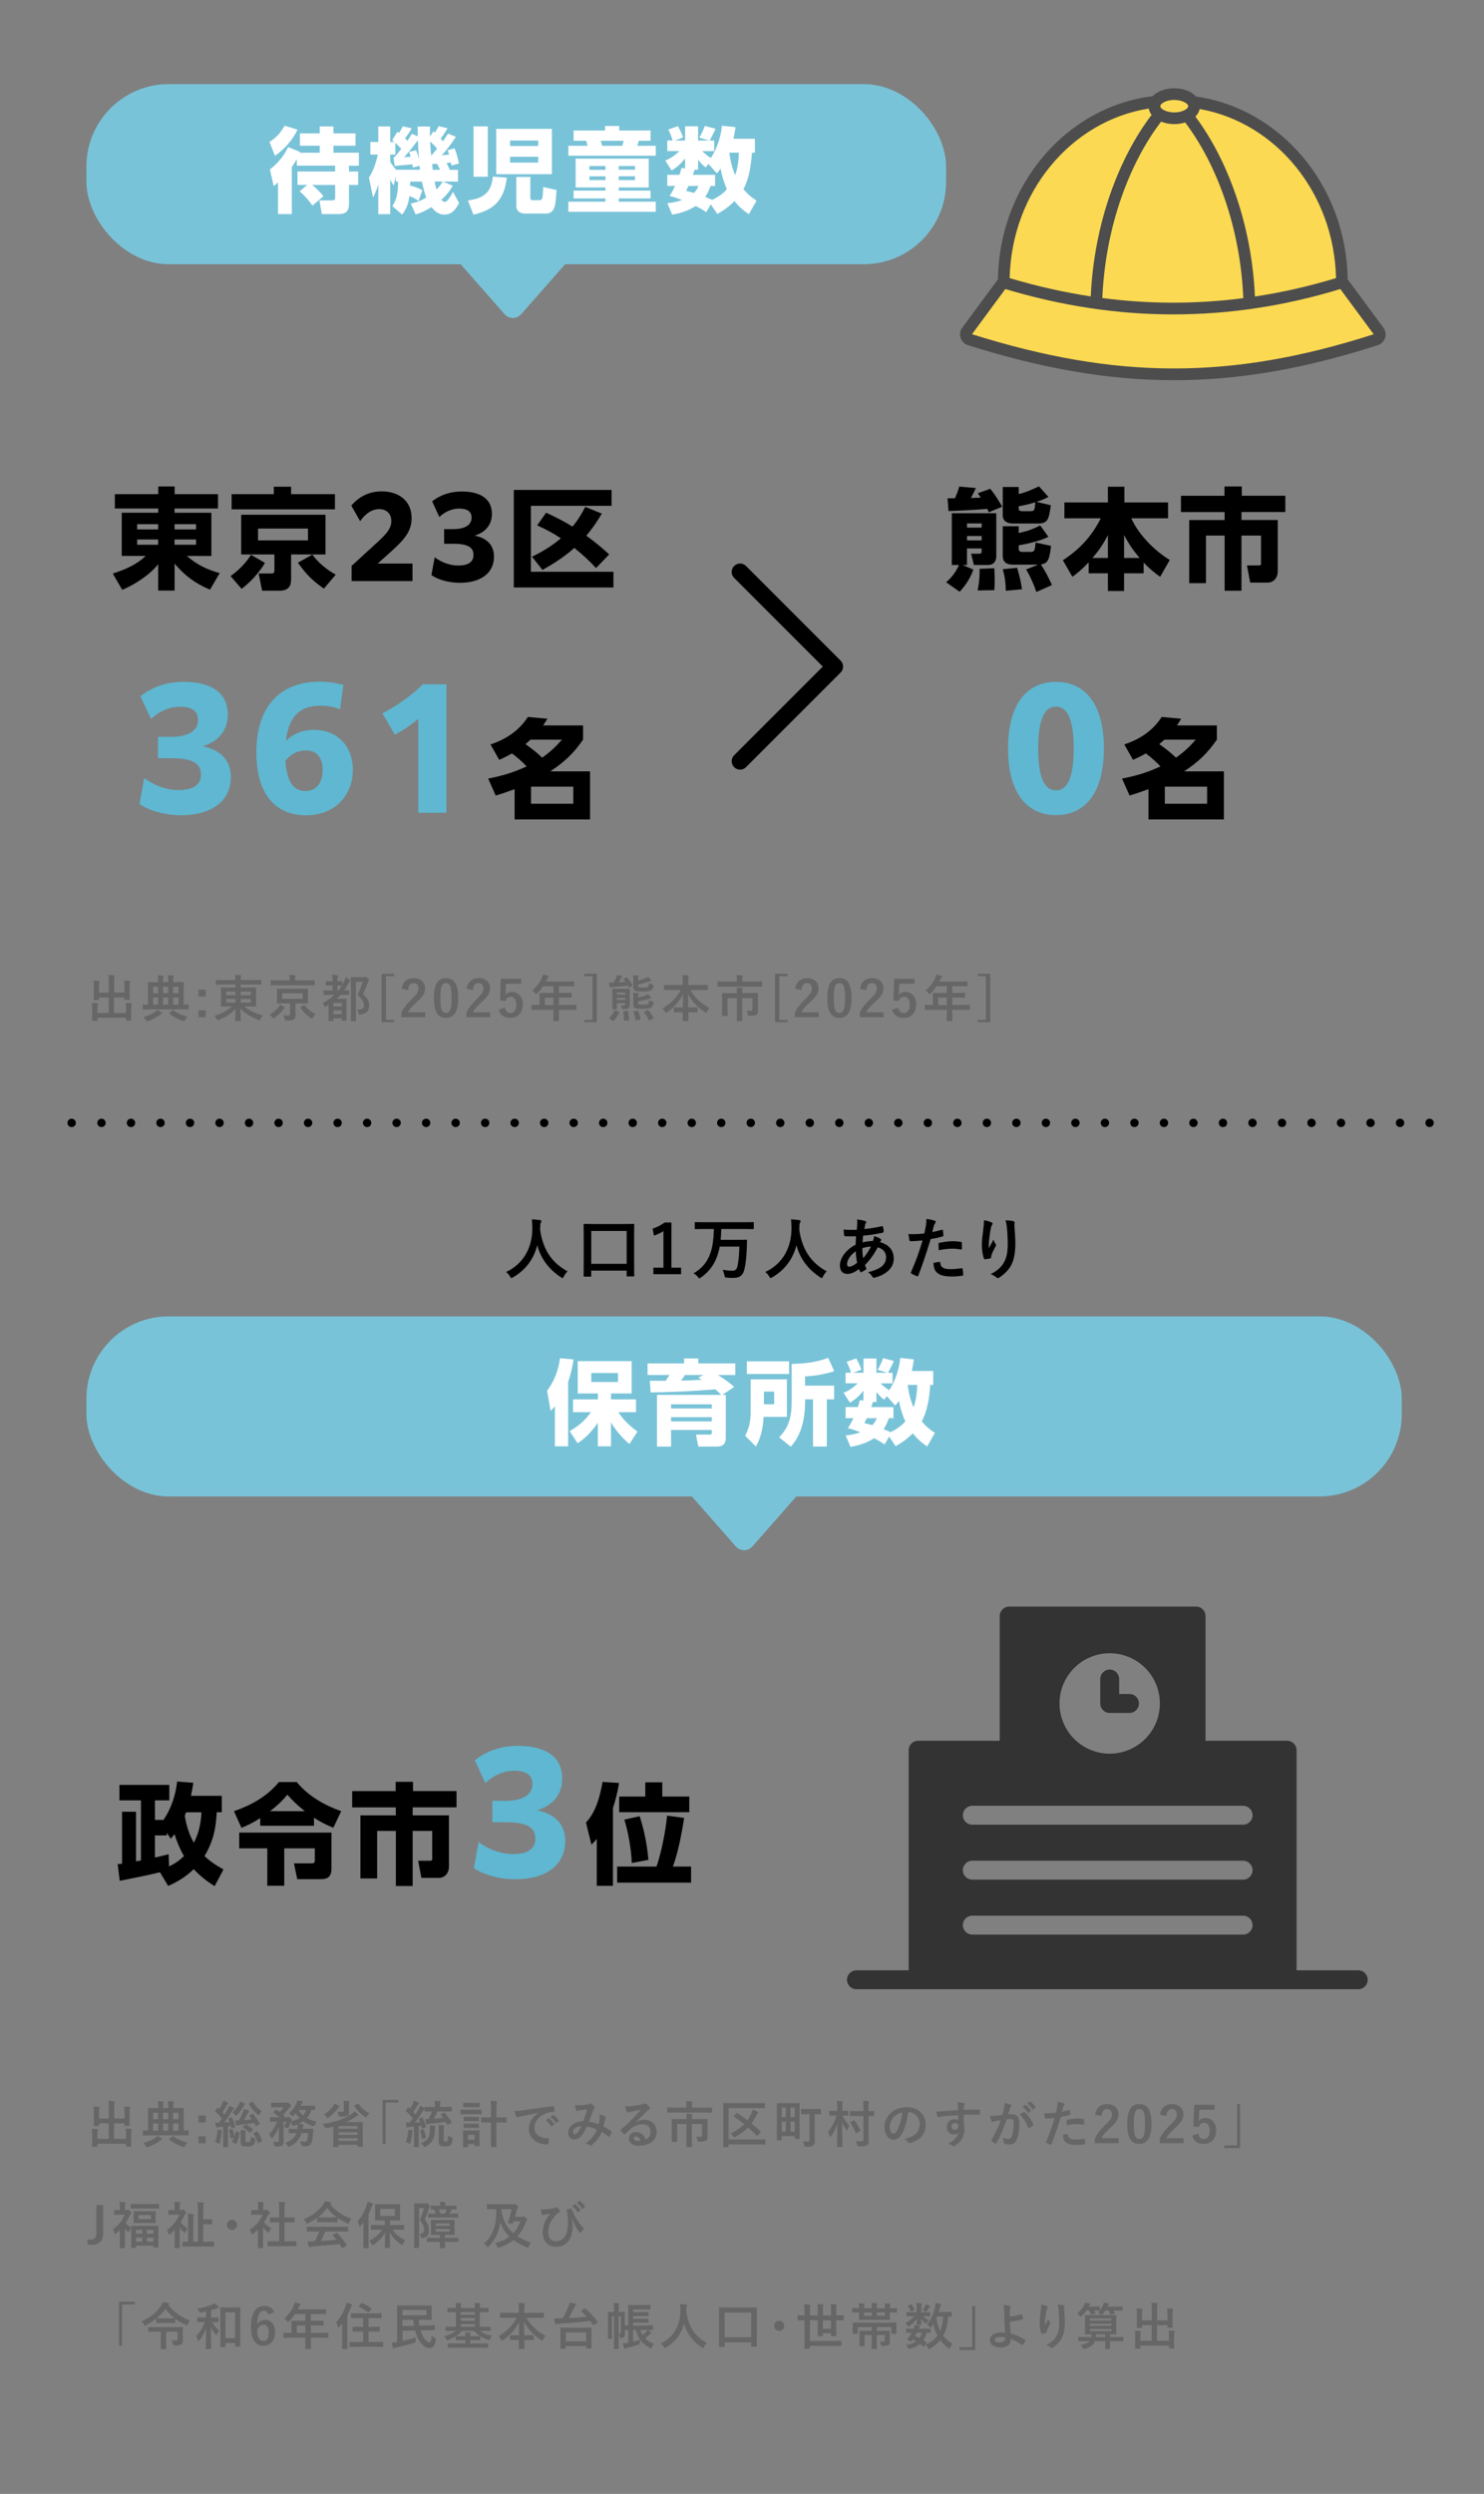<?xml version="1.0" encoding="UTF-8"?>
<svg id="b" data-name="レイヤー 2" xmlns="http://www.w3.org/2000/svg" viewBox="0 0 352.99 593">
  <rect x="0" y="0" width="352.99" height="593" fill="#808080" stroke="none"/>
  <g id="c" data-name="画像">
    <rect width="352.99" height="593" rx="35.08" ry="35.08" style="fill: none;"/>
  </g>
  <g id="d" data-name="文字">
    <g>
      <path d="M274.93,24.18c-.22.33-.35.7-.35,1.08,0,1.58,2.11,2.87,4.72,2.87s4.72-1.28,4.72-2.87c0-.35-.1-.68-.29-.99,19.96,2.53,35.45,20.77,35.45,42.89-26.81,8.34-53.62,8.21-80.43,0,0-22.39,15.87-40.8,36.18-42.98h0Z" style="fill: #fbd952; fill-rule: evenodd;"/>
      <path d="M319.19,66.9h0s6.22,8.42,8.76,11.87c.25.33.32.77.19,1.16-.13.4-.44.71-.83.83-34.57,11.13-62.09,10.86-96.66,0-.4-.13-.71-.44-.84-.83-.13-.4-.06-.83.19-1.17,2.55-3.45,8.76-11.86,8.76-11.86h0c0,.09,0,.17,0,.26,26.81,8.21,53.62,8.34,80.43,0,0-.09,0-.17,0-.26h0Z" style="fill: #fbd952; fill-rule: evenodd;"/>
      <path d="M279.31,22.39c2.61,0,4.72,1.28,4.72,2.87s-2.11,2.87-4.72,2.87-4.72-1.28-4.72-2.87,2.11-2.87,4.72-2.87h0Z" style="fill: #fbd952; fill-rule: evenodd;"/>
      <path d="M274.22,22.86c-20.5,2.5-36.51,20.98-36.85,43.57-1.21,1.64-6.26,8.47-8.49,11.49-.52.7-.66,1.6-.39,2.43.27.82.92,1.47,1.74,1.73,0,0,0,0,0,0,34.87,10.97,62.63,11.23,97.5,0,0,0,0,0,0,0,.82-.27,1.47-.91,1.73-1.73.26-.82.12-1.72-.4-2.42l-8.5-11.51c-.33-22.31-15.96-40.61-36.08-43.47-.15-.16-.31-.32-.49-.47-1.06-.88-2.76-1.49-4.7-1.49s-3.63.61-4.7,1.49c-.14.12-.27.24-.4.37h0ZM239.13,68.73l-7.93,10.74c34.16,10.72,61.39,10.99,95.55.01l-7.94-10.75c-13.24,4.04-26.48,6.03-39.72,6.03h-.05c-13.3,0-26.6-2.04-39.9-6.03h0ZM276.18,28.93c-7.49,9.78-13.2,24.87-13.96,41.65,0,.1-.02.19-.04.28,5.55.73,11.09,1.1,16.64,1.11h.15s.16,0,.16,0c5.55,0,11.09-.36,16.64-1.08-.03-.1-.05-.2-.05-.31-.75-16.67-6.39-31.67-13.81-41.46-.77.24-1.63.39-2.55.39h-.05c-1.15,0-2.23-.22-3.13-.58h0ZM298.5,70.51c6.43-.97,12.86-2.43,19.29-4.38-.45-20.27-14.31-36.99-32.43-40.21-.14.65-.48,1.27-1.02,1.8,7.6,10.16,13.39,25.59,14.16,42.73,0,.02,0,.04,0,.05h0ZM273.92,27.31c-.35-.46-.58-.97-.67-1.5-18.44,2.93-32.63,19.81-33.09,40.32,6.43,1.92,12.86,3.37,19.29,4.35v-.02c.78-17.38,6.73-32.99,14.48-43.15h0ZM281.77,26.18c.05-.03.1-.06.15-.09.38-.23.71-.48.71-.84h0c0-.1-.04-.19-.09-.27-.03-.04-.05-.09-.07-.14-.13-.16-.33-.3-.55-.43-.67-.41-1.6-.64-2.61-.64s-1.95.23-2.61.64c-.2.12-.39.25-.52.4-.02.05-.05.09-.08.14-.06.09-.11.19-.11.29h0c0,.3.22.52.51.72.04.02.08.05.12.08.03.02.05.03.08.05.67.41,1.6.64,2.61.64h.05c.88,0,1.69-.19,2.32-.5.03-.02.06-.03.09-.05h0Z" style="fill: #4d4d4d; fill-rule: evenodd;"/>
    </g>
    <g>
      <path d="M29.59,502.41c0-.68-.01-1.05-.06-1.52.44.01.83.04,1.25.08.12.01.19.06.19.13,0,.08-.04.17-.06.24-.06.16-.08.38-.08,1.17v1.69c0,.72.02,1.07.02,1.14,0,.13-.01.14-.12.14h-1c-.13,0-.14-.01-.14-.14v-.44h-2.46v3.69h2.84v-.91c0-.7-.01-1.06-.07-1.52.46.01.85.04,1.26.08.11.01.18.07.18.13,0,.08-.04.17-.06.24-.06.16-.08.38-.08,1.17v1.45c0,.67.02.98.02,1.06,0,.11-.01.12-.13.12h-.98c-.12,0-.13-.01-.13-.12v-.55h-6.82v.61c0,.11-.01.12-.13.12h-.98c-.13,0-.14-.01-.14-.12,0-.08.02-.38.02-1.05v-1.58c0-.68-.01-1.04-.07-1.51.46.01.85.04,1.26.08.12.01.2.06.2.13,0,.08-.05.17-.07.24-.06.14-.08.38-.08,1.04v.89h2.7v-3.69h-2.31v.49c0,.12-.01.13-.13.13h-.99c-.12,0-.13-.01-.13-.13,0-.08.02-.42.02-1.14v-1.8c0-.7-.01-1.06-.07-1.54.46.01.85.04,1.26.08.12.01.18.07.18.14,0,.08-.04.14-.06.24-.06.14-.07.38-.07,1.06v1.31h2.31v-2.63c0-.71-.02-1.08-.08-1.55.46.01.9.05,1.32.1.11.01.18.05.18.12,0,.08-.04.14-.07.24-.05.16-.06.32-.06,1.1v2.62h2.46v-1.34Z" style="fill: #666;"/>
      <path d="M35.56,507.76c-1.04,0-1.4.02-1.47.02-.11,0-.12-.01-.12-.13v-.92c0-.12.01-.13.12-.13.06,0,.36.02,1.13.02v-3.78c0-.91-.02-1.37-.02-1.45,0-.12.01-.13.12-.13.08,0,.49.02,1.67.02h.65v-.35c0-.64-.02-.91-.1-1.3.44.01.8.04,1.21.08.11.01.18.05.18.12,0,.08-.04.17-.07.25-.05.14-.06.34-.06.77v.42h1.22v-.35c0-.64-.01-.91-.08-1.3.44.01.8.04,1.21.08.11.01.18.05.18.12,0,.08-.04.17-.07.25-.05.14-.06.34-.06.77v.42h.73c1.16,0,1.58-.02,1.65-.02.11,0,.12.01.12.13,0,.07-.02.54-.02,1.45v3.78c.72,0,1.01-.02,1.07-.02.11,0,.12.01.12.13v.92c0,.12-.01.13-.12.13-.07,0-.43-.02-1.48-.02h-7.7ZM36.84,508.38c.22-.16.4-.31.58-.5.34.17.71.37.97.56.12.08.16.14.16.23s-.07.13-.19.17c-.13.05-.26.12-.58.36-.62.46-1.5.96-2.54,1.3-.13.04-.22.06-.28.06-.11,0-.16-.07-.28-.28-.17-.29-.37-.54-.59-.73,1.04-.24,1.96-.66,2.75-1.16ZM37.62,503.9v-1.52h-1.2v1.52h1.2ZM37.62,506.62v-1.69h-1.2v1.69h1.2ZM40.01,503.9v-1.52h-1.22v1.52h1.22ZM40.01,506.62v-1.69h-1.22v1.69h1.22ZM41.04,508c.07-.05.11-.07.13-.07.04,0,.06.02.11.06.9.7,2.19,1.2,3.32,1.45-.21.22-.42.52-.58.8-.11.22-.16.3-.25.3-.06,0-.14-.02-.26-.07-1.13-.35-2.31-.96-3.21-1.74-.1-.1-.05-.13.06-.22l.68-.52ZM41.17,502.38v1.52h1.28v-1.52h-1.28ZM42.46,506.62v-1.69h-1.28v1.69h1.28Z" style="fill: #666;"/>
      <path d="M48.93,504.69h-1.71v-1.66h1.71v1.66ZM48.93,509.62h-1.71v-1.66h1.71v1.66Z" style="fill: #666;"/>
      <path d="M55.01,503.46c.13-.05.14-.05.19.07.35.7.58,1.36.77,2.1.02.12,0,.17-.14.21l-.59.22c-.17.06-.19.06-.22-.08l-.11-.49-.68.07v3.3c0,1.1.02,1.51.02,1.57,0,.12-.01.13-.13.13h-.91c-.12,0-.13-.01-.13-.13,0-.07.02-.47.02-1.57v-3.19l-.97.07c-.2.01-.36.05-.46.1-.07.04-.11.05-.18.05-.08,0-.12-.07-.14-.19-.06-.3-.11-.64-.14-1.02.32.04.58.05.86.05.25-.31.48-.62.7-.95-.46-.61-.98-1.18-1.54-1.71-.05-.05-.06-.08-.06-.11,0-.05.04-.08.08-.16l.44-.59c.1-.12.13-.13.22-.04.1.1.18.19.28.28.24-.4.5-.86.71-1.32.11-.24.16-.4.22-.63.35.13.7.29,1,.43.12.06.16.12.16.19s-.05.12-.11.16c-.1.06-.14.13-.23.29-.35.62-.64,1.1-1.02,1.66l.5.59c.28-.44.53-.89.78-1.33.13-.25.24-.48.34-.76.32.13.71.28,1,.44.11.06.14.1.14.17,0,.08-.04.13-.13.19-.12.08-.19.19-.37.47-.64,1.01-1.27,1.94-1.85,2.69.43-.01.88-.05,1.32-.08-.1-.25-.19-.49-.3-.73-.05-.11-.02-.16.12-.2l.55-.19ZM51.69,507.1c.02-.26.04-.48.02-.77.36.06.72.13.92.19.14.05.2.1.2.14,0,.07-.01.12-.06.18-.04.06-.07.24-.1.44-.07.67-.19,1.48-.4,2.16-.06.19-.08.29-.16.29-.06,0-.14-.06-.28-.14-.16-.1-.5-.26-.66-.31.26-.64.43-1.37.49-2.18ZM55.13,506.26c.14-.05.16-.04.2.08.16.41.34,1.16.42,1.69.11-.34.18-.68.25-1.04.02-.13.06-.16.21-.11l.66.18c.13.04.14.07.12.2-.16.85-.38,1.73-.82,2.46-.05.11-.1.1-.24.01l-.62-.37c-.16-.1-.16-.13-.1-.23.19-.29.34-.6.46-.91l-.65.23c-.17.06-.19.05-.2-.08-.07-.65-.19-1.32-.35-1.76-.04-.12-.02-.14.12-.19l.53-.16ZM58.15,500.13c.11.07.13.1.13.16,0,.07-.01.12-.11.18-.1.07-.17.2-.28.4-.41.7-.85,1.38-1.51,2.03-.12.12-.18.18-.24.18-.07,0-.14-.08-.28-.25-.18-.23-.41-.46-.59-.58.7-.53,1.16-1.18,1.52-1.8.16-.28.28-.55.34-.77.32.12.74.3,1.01.46ZM59.93,502.63c.06-.04.1-.06.13-.06.04,0,.06.02.11.07.58.63,1.13,1.41,1.58,2.23.06.11.05.13-.08.22l-.65.4c-.06.04-.1.06-.13.06-.05,0-.07-.04-.11-.11l-.32-.62c-1.19.16-2.29.31-3.38.42-.26.02-.43.06-.52.11-.08.05-.13.08-.21.08-.07,0-.12-.07-.16-.2-.07-.3-.17-.68-.24-1.03.32.01.6.01.89,0,.32-.59.72-1.44.9-1.91.11-.26.19-.54.23-.8.43.08.81.19,1.1.29.13.05.19.1.19.19,0,.07-.04.11-.11.18s-.22.26-.3.44c-.16.35-.49,1.03-.79,1.54.65-.05,1.22-.11,1.83-.19-.18-.26-.37-.5-.56-.74-.07-.1-.05-.12.07-.2l.53-.35ZM57.25,507.27c0-.26-.01-.47-.06-.78.28,0,.8.04,1.13.1.12.02.17.07.17.12,0,.07-.02.1-.05.16-.04.08-.07.23-.07.53v1.45c0,.22.01.33.12.41.1.07.2.08.43.08s.42.01.55-.14c.14-.16.19-.54.23-1.14.19.14.48.25.74.34.3.1.31.1.28.42-.1.78-.26,1.08-.52,1.28-.29.23-.67.29-1.37.29-.65,0-1.04-.05-1.26-.2-.22-.17-.32-.46-.32-.91v-1.99ZM58.31,505.23c.11-.11.13-.11.24-.05.53.3,1.07.64,1.51,1.03.06.05.1.1.1.14,0,.04-.04.08-.08.14l-.48.53c-.13.14-.17.14-.25.05-.42-.42-.91-.83-1.48-1.16-.06-.04-.11-.06-.11-.1s.02-.07.08-.13l.47-.46ZM59.94,499.76c.13-.08.17-.06.23.04.58.88,1.12,1.58,2.12,2.18-.18.17-.38.43-.54.7-.11.18-.17.25-.24.25-.06,0-.14-.05-.28-.16-.8-.67-1.46-1.5-2-2.41-.07-.11-.06-.14.08-.23l.62-.37ZM61.03,506.85c.13-.05.17-.05.24.05.47.68.78,1.26,1.07,2.06.05.12.02.16-.13.23l-.66.36c-.13.07-.19.07-.24-.06-.26-.8-.58-1.49-.98-2.11-.07-.11-.05-.16.1-.23l.61-.3Z" style="fill: #666;"/>
      <path d="M71.73,507.23c-.43,1.44-1.36,2.45-2.78,3.14-.14.06-.23.1-.29.1-.1,0-.14-.07-.26-.28-.14-.26-.35-.5-.56-.68,1.27-.42,2.22-1.12,2.67-2.28h-.2c-1.07,0-1.42.02-1.49.02-.13,0-.14-.01-.14-.13v-.78c0-.13.01-.14.14-.14.07,0,.42.02,1.49.02h.46c.02-.14.04-.3.05-.47.01-.18,0-.38-.01-.61-.3.12-.61.23-.92.31-.28.07-.29.06-.4-.22-.1-.21-.21-.43-.32-.59-.13.4-.28.74-.53,1.2-.11.18-.14.25-.2.25-.05,0-.11-.04-.22-.1-.24-.13-.52-.24-.71-.29.3-.46.46-.82.61-1.2h-.68v3.12c0,.54.04,1.03.04,1.51,0,.5-.07.77-.38,1.03-.21.17-.52.24-1.42.24-.36,0-.36-.01-.44-.37-.07-.3-.18-.58-.32-.77.37.05.66.06.98.06s.42-.1.42-.35v-2.11c0-.37,0-.74.01-1.12-.3.83-.72,1.64-1.4,2.47-.11.12-.18.19-.25.19s-.13-.07-.22-.23c-.13-.25-.32-.49-.49-.64.83-.78,1.51-1.97,1.93-3.05h-.13c-1.01,0-1.34.02-1.42.02-.12,0-.13-.01-.13-.14v-.79c0-.13.01-.14.13-.14.07,0,.41.02,1.42.02h.66c-.42-.41-.86-.74-1.35-1.12-.05-.04-.08-.07-.08-.1,0-.04.04-.06.1-.12l.49-.42c.12-.11.16-.11.26-.04l.72.52c.34-.35.63-.68.92-1.09h-1.54c-.95,0-1.26.02-1.33.02-.12,0-.13-.01-.13-.13v-.86c0-.12.01-.13.13-.13.07,0,.38.02,1.33.02h2.07c.11,0,.19-.02.24-.05.06-.02.11-.05.17-.05.1,0,.2.07.46.34.28.29.32.4.32.52,0,.1-.07.17-.17.23-.11.08-.2.19-.34.36-.4.53-.8,1.02-1.34,1.51.1.1.19.2.3.3.08.08.08.12-.05.23l-.07.06h.75c.12,0,.16-.01.23-.05.05-.02.1-.04.16-.04.07,0,.19.06.42.28.29.26.35.38.35.49,0,.08-.02.13-.12.21-.04.02-.06.05-.08.08.77-.18,1.45-.43,2.02-.78-.36-.35-.68-.74-.94-1.15l-.5.58c-.1.11-.16.16-.23.16-.06,0-.12-.05-.2-.16-.19-.23-.47-.43-.68-.55.84-.72,1.38-1.51,1.76-2.31.13-.28.21-.52.26-.78.35.06.8.17,1.1.24.11.02.17.07.17.16,0,.07-.05.13-.12.18-.07.05-.17.19-.24.34-.06.12-.11.24-.17.35h2.04c.94,0,1.24-.02,1.31-.02.12,0,.13.01.13.13v.78c0,.12-.01.13-.13.13-.06,0-.25-.01-.74-.02-.25.77-.64,1.42-1.1,1.94.65.4,1.43.67,2.31.79-.17.24-.31.54-.41.84q-.14.36-.5.26c-.8-.25-1.57-.64-2.25-1.14-.34.24-.68.44-1.05.61.31.02.62.06.91.1.14.02.22.07.22.14,0,.1-.04.16-.1.24-.06.08-.08.22-.11.49l-.04.22h.89c1.08,0,1.45-.02,1.52-.02.12,0,.14.04.14.16l-.05.73c-.07,1.18-.13,1.93-.4,2.45-.22.49-.56.82-1.34.82-.2,0-.43,0-.68-.01q-.34-.02-.42-.42c-.06-.28-.16-.53-.26-.76.35.06.7.11,1.03.11.3,0,.46-.05.58-.25.17-.29.24-.94.3-1.79h-1.51ZM71.07,501.73c.25.48.59.91,1,1.29.33-.36.6-.79.78-1.29h-1.78Z" style="fill: #666;"/>
      <path d="M79.29,505.65c-.49.13-1.01.25-1.54.36q-.36.07-.53-.29c-.13-.28-.3-.5-.47-.7,2.99-.35,5.13-1.18,6.88-2.4.29-.19.5-.4.66-.59.31.21.62.46.83.63.12.1.16.16.16.22,0,.08-.07.14-.17.17-.18.06-.37.18-.66.36-.65.44-1.36.84-2.15,1.19h2.2c1.07,0,1.61-.02,1.68-.02.12,0,.13.01.13.13,0,.08-.02.48-.02,1.88v1.33c0,1.98.02,2.36.02,2.43,0,.12-.01.13-.13.13h-1c-.12,0-.13-.01-.13-.13v-.36h-4.53v.38c0,.12-.01.13-.13.13h-1.01c-.11,0-.12-.01-.12-.13,0-.06.02-.5.02-2.5v-2.24ZM79.12,500.94c.22-.28.34-.5.42-.74.34.14.74.32,1.02.48.1.06.16.11.16.18,0,.08-.07.14-.16.2-.07.06-.2.22-.29.34-.55.77-1.18,1.49-2.05,2.09-.13.1-.2.14-.28.14s-.13-.07-.25-.23c-.19-.25-.42-.44-.63-.6.92-.56,1.59-1.22,2.06-1.86ZM83.02,501.33c0,.28.02.61.02.86,0,.42-.12.67-.4.85-.31.19-.72.25-1.64.25-.37,0-.38.01-.46-.36-.06-.29-.18-.62-.3-.8.4.05.74.07,1.06.07.41,0,.48-.12.48-.41v-1.13c0-.4-.01-.78-.07-1.14.43.01.84.04,1.24.07.13.01.2.07.2.12,0,.11-.04.17-.07.25-.05.1-.06.24-.06.56v.79ZM80.52,505.55v.62h4.53v-.62h-4.53ZM85.06,507.62v-.62h-4.53v.62h4.53ZM85.06,509.06v-.62h-4.53v.62h4.53ZM85.03,500.24c.14-.08.17-.07.24.02.66.89,1.55,1.7,2.62,2.25-.21.19-.4.41-.58.7-.12.19-.18.26-.25.26s-.14-.05-.29-.14c-1-.68-1.85-1.56-2.48-2.5-.07-.11-.06-.14.08-.23l.66-.37Z" style="fill: #666;"/>
      <path d="M94.78,499.29v.66h-3.05v9.81h-.72v-10.47h3.77Z" style="fill: #666;"/>
      <path d="M97.03,507.14c.02-.26.05-.46.04-.74.38.05.7.1.91.14.14.04.2.1.2.14,0,.07-.01.11-.06.18-.04.06-.06.24-.08.44-.07.67-.2,1.51-.42,2.19-.06.18-.1.26-.17.26-.06,0-.14-.04-.26-.12-.16-.11-.5-.28-.66-.32.26-.64.44-1.37.5-2.18ZM105.55,502.38c.13-.06.16-.06.24.04.62.65,1.16,1.4,1.63,2.18.05.11.04.16-.1.23l-.71.37c-.07.04-.12.06-.16.06-.02,0-.05-.02-.08-.08-.11-.21-.22-.42-.34-.62-1.37.18-2.53.3-3.78.42-.26.02-.47.07-.54.11-.06.04-.11.07-.18.07-.06,0-.1-.05-.13-.16-.1-.3-.19-.74-.24-1.12.26.01.5.02.74.01.37-.66.66-1.27.85-1.82h-.04c-1.12,0-1.49.02-1.56.02-.12,0-.13-.01-.13-.12v-.43s-.05.04-.08.05c-.12.07-.22.21-.4.48-.61.97-1.27,1.88-1.84,2.6l1.26-.07c-.08-.24-.19-.47-.29-.7-.05-.11-.02-.14.12-.2l.53-.22c.13-.05.16-.04.22.08.35.73.58,1.38.78,2.12.04.12,0,.18-.14.23l-.61.19c-.17.05-.19.05-.22-.1-.04-.18-.07-.36-.12-.53l-.63.07v3.3c0,1.1.02,1.51.02,1.57,0,.12-.01.13-.13.13h-.91c-.12,0-.13-.01-.13-.13,0-.07.02-.47.02-1.57v-3.19l-.98.07c-.2.01-.38.06-.46.1-.07.04-.11.05-.18.05-.08,0-.12-.07-.14-.19-.06-.31-.11-.64-.14-1.02.32.04.58.05.86.05.25-.32.5-.66.76-1.01-.47-.58-1.01-1.15-1.57-1.68-.05-.05-.07-.07-.07-.11,0-.04.04-.08.08-.16l.41-.59c.05-.07.08-.11.12-.11s.06.02.11.07c.1.1.18.19.28.28.24-.38.43-.74.65-1.19.16-.32.23-.52.29-.74.32.13.74.3,1.03.47.11.07.16.12.16.19,0,.06-.05.11-.11.16-.1.07-.14.13-.23.28-.37.65-.68,1.1-1.06,1.59.19.2.37.4.54.6.26-.41.52-.83.75-1.25.14-.26.26-.55.36-.82.36.16.73.35,1.01.52l.1.07v-.18c0-.12.01-.13.13-.13.07,0,.44.02,1.56.02h.71v-.29c0-.42-.01-.72-.08-1.15.44.01.84.04,1.27.08.12.01.19.06.19.12,0,.11-.04.17-.07.25-.07.14-.06.29-.06.7v.29h1.09c1.12,0,1.5-.02,1.57-.02.11,0,.12.01.12.13v.85c0,.11-.01.12-.12.12-.07,0-.46-.02-1.57-.02h-1.73c-.24.6-.55,1.24-.85,1.75.81-.06,1.5-.12,2.23-.22-.18-.25-.37-.48-.56-.71-.08-.11-.07-.16.06-.22l.62-.3ZM100.62,506.35c.14-.04.16-.04.2.08.2.49.41,1.2.5,1.73.02.12.02.17-.14.23l-.61.2c-.18.06-.19.04-.22-.1-.07-.6-.25-1.35-.41-1.8-.04-.12-.03-.16.12-.19l.55-.16ZM102.26,506.37c0-.31,0-.62-.05-1,.37.01.74.04,1.09.07.17.01.26.07.26.16,0,.07-.04.14-.06.23-.04.11-.06.36-.06.65-.01,1.99-.59,3-2.11,3.88-.14.07-.23.12-.3.12-.1,0-.17-.06-.29-.22-.22-.26-.42-.43-.66-.59,1.75-.81,2.17-1.43,2.17-3.31ZM105.55,508.92c0,.16.04.24.1.26.07.05.2.07.37.07.2,0,.35-.07.41-.17.08-.12.13-.44.16-1.26.14.11.48.24.74.31.28.07.3.11.29.42-.05.89-.19,1.24-.41,1.46-.22.23-.61.34-1.44.34-.55,0-.83-.05-1.07-.18-.2-.12-.33-.36-.33-.8v-2.87c0-.55-.01-.89-.07-1.22.37.02.78.05,1.15.08.14.01.24.06.24.14,0,.1-.04.13-.07.24-.05.13-.06.24-.06.92v2.24Z" style="fill: #666;"/>
      <path d="M113.14,501.64c.91,0,1.21-.02,1.28-.02.11,0,.12.01.12.13v.85c0,.13-.01.14-.12.14-.07,0-.37-.02-1.28-.02h-2.21c-.91,0-1.21.02-1.27.02-.12,0-.13-.01-.13-.14v-.85c0-.12.01-.13.13-.13.06,0,.36.02,1.27.02h2.21ZM114.05,508.48c0,1.39.02,1.66.02,1.73,0,.12-.01.13-.13.13h-.95c-.12,0-.13-.01-.13-.13v-.38h-1.52v.6c0,.12-.01.13-.13.13h-.94c-.13,0-.14-.01-.14-.13,0-.07.02-.35.02-1.8v-.79c0-.75-.02-1.04-.02-1.13,0-.12.01-.13.14-.13.07,0,.32.02,1.09.02h1.47c.77,0,1.02-.02,1.1-.02.12,0,.13.01.13.13,0,.07-.02.36-.02.92v.85ZM112.9,500.03c.77,0,1.01-.02,1.08-.02.13,0,.14.01.14.13v.79c0,.12-.01.13-.14.13-.07,0-.31-.02-1.08-.02h-1.5c-.78,0-1.02.02-1.09.02-.12,0-.13-.01-.13-.13v-.79c0-.12.01-.13.13-.13.07,0,.31.02,1.09.02h1.5ZM112.77,503.35c.72,0,.94-.02,1.01-.02.13,0,.14.01.14.13v.78c0,.12-.01.13-.14.13-.07,0-.29-.02-1.01-.02h-1.33c-.73,0-.95.02-1.02.02-.12,0-.13-.01-.13-.13v-.78c0-.12.01-.13.13-.13.07,0,.29.02,1.02.02h1.33ZM112.77,504.97c.72,0,.94-.02,1.01-.02.13,0,.14.01.14.13v.77c0,.12-.01.13-.14.13-.07,0-.29-.02-1.01-.02h-1.33c-.73,0-.95.02-1.02.02-.12,0-.13-.01-.13-.13v-.77c0-.12.01-.13.13-.13.07,0,.29.02,1.02.02h1.33ZM111.34,507.62v1.19h1.52v-1.19h-1.52ZM116.8,501.36c0-.85-.01-1.21-.1-1.81.46.01.92.04,1.32.08.12.01.19.07.19.13,0,.08-.04.14-.06.24-.06.14-.08.44-.08,1.33v2.15h.77c1.09,0,1.46-.02,1.52-.02.13,0,.14.01.14.14v.97c0,.12-.01.13-.14.13-.06,0-.43-.02-1.52-.02h-.77v3.62c0,1.36.02,2.04.02,2.1,0,.13-.01.14-.12.14h-1.08c-.11,0-.12-.01-.12-.14,0-.06.02-.74.02-2.09v-3.63h-.67c-1.09,0-1.46.02-1.54.02-.13,0-.14-.01-.14-.13v-.97c0-.13.01-.14.14-.14.07,0,.44.02,1.54.02h.67v-2.12Z" style="fill: #666;"/>
      <path d="M128.1,502.4c-1.46.28-2.75.53-4.03.79-.46.11-.58.13-.76.19-.08.04-.17.1-.26.1-.08,0-.18-.07-.23-.18-.16-.32-.29-.74-.44-1.3.61-.02.97-.07,1.91-.2,1.47-.22,4.11-.61,7.21-1.02.18-.02.24.05.25.13.06.28.12.72.13,1.06,0,.14-.07.18-.23.18-.56.04-.95.1-1.46.26-2.04.7-3.06,2.1-3.06,3.54,0,1.55,1.1,2.39,3.19,2.52.19,0,.26.05.26.18,0,.31-.05.73-.13,1.03-.04.18-.08.25-.23.25-2.11,0-4.42-1.21-4.42-3.71,0-1.7.85-2.86,2.3-3.8v-.02ZM130.48,503.7c.06-.05.11-.04.18.02.37.29.8.77,1.14,1.28.05.07.05.13-.04.19l-.5.37c-.08.06-.14.05-.2-.04-.36-.55-.74-1.01-1.21-1.39l.64-.44ZM131.55,502.92c.07-.05.11-.04.18.02.44.34.88.82,1.14,1.24.05.07.06.14-.04.21l-.48.37c-.1.07-.16.04-.2-.04-.32-.52-.71-.97-1.2-1.38l.6-.43Z" style="fill: #666;"/>
      <path d="M142.62,503.58c.02-.26.02-.49-.01-.82.62.16,1.1.34,1.39.52.11.06.17.22.08.32-.07.16-.16.29-.19.47-.1.5-.21,1.03-.34,1.55.68.35,1.43.82,1.87,1.15.12.07.11.13.07.25-.12.29-.37.79-.52,1.03-.04.06-.07.08-.11.08-.05,0-.1-.04-.14-.08-.53-.46-1.01-.8-1.57-1.13-.61,1.38-1.26,2.25-2.42,3.15-.11.08-.17.13-.24.13-.05,0-.1-.02-.18-.08-.32-.26-.62-.38-1.04-.49,1.5-1.04,2.23-2.04,2.69-3.25-.66-.34-1.51-.6-2.37-.73-.64,1.32-.98,1.92-1.46,2.4-.44.47-.92.66-1.54.66-.7,0-1.43-.48-1.43-1.64,0-1.49,1.54-2.65,3.54-2.65.4-1,.7-1.83,1-2.84-.66.07-1.26.14-1.66.19-.17.02-.35.06-.54.13-.06.02-.14.05-.21.05-.1,0-.16-.05-.19-.13-.11-.24-.23-.71-.35-1.31.36.07.7.08,1.06.07.58,0,1.17-.06,1.86-.16.3-.05.43-.11.59-.21.05-.04.11-.05.16-.05.06,0,.12.01.17.05.3.18.59.42.82.66.07.07.11.13.11.2s-.05.13-.12.2c-.18.17-.23.4-.32.62-.31.82-.65,1.75-1.01,2.62.76.1,1.46.28,2.33.6.12-.55.21-1.01.25-1.55ZM136.29,506.92c0,.38.13.55.42.55.23,0,.46-.16.7-.46.28-.35.56-.83.88-1.46-1.22.05-1.99.68-1.99,1.37Z" style="fill: #666;"/>
      <path d="M151.31,504.57c.67-.38,1.24-.54,1.91-.54,1.75,0,2.97,1.15,2.97,2.88,0,2-1.62,3.29-4.19,3.29-1.51,0-2.42-.65-2.42-1.76,0-.8.76-1.46,1.69-1.46,1.13,0,1.96.6,2.25,1.75.84-.38,1.22-.91,1.22-1.82,0-1.09-.77-1.81-1.88-1.81-1,0-2.1.44-3.07,1.27-.35.31-.68.66-1.04,1.02-.08.08-.14.13-.21.13-.05,0-.11-.04-.18-.11-.25-.22-.52-.53-.71-.78-.07-.1-.04-.18.06-.28.94-.76,1.76-1.52,2.84-2.65.74-.77,1.31-1.37,1.86-2.05-.72.13-1.57.3-2.32.46-.16.04-.31.07-.5.14-.06.02-.18.06-.24.06-.12,0-.2-.06-.26-.21-.14-.28-.25-.61-.42-1.29.36.05.76.05,1.12.02.73-.07,1.79-.23,2.72-.41.3-.06.54-.12.66-.18.06-.04.17-.1.23-.1.12,0,.19.04.28.1.36.28.6.52.8.77.1.11.13.19.13.29,0,.12-.07.23-.2.29-.2.1-.3.18-.53.38-.88.85-1.68,1.69-2.59,2.57v.04ZM151.32,507.99c-.35,0-.58.2-.58.46,0,.37.32.62,1.04.62.22,0,.37-.01.55-.05-.16-.66-.52-1.03-1.02-1.03Z" style="fill: #666;"/>
      <path d="M160.34,502.33c-1.07,0-1.43.02-1.5.02-.12,0-.13-.01-.13-.13v-.96c0-.13.01-.14.13-.14.07,0,.43.02,1.5.02h2.95v-.42c0-.52-.02-.83-.08-1.13.43.01.88.02,1.31.07.11.01.19.05.19.11,0,.08-.04.14-.07.24-.04.11-.06.25-.06.7v.43h3.14c1.07,0,1.43-.02,1.5-.02.12,0,.13.01.13.14v.96c0,.12-.01.13-.13.13-.07,0-.43-.02-1.5-.02h-7.38ZM168.29,506.98c0,.43.01.78.01,1.18,0,.35-.07.6-.29.79-.23.19-.56.29-1.67.3-.37,0-.38,0-.44-.29-.06-.35-.18-.7-.3-.91.37.02.68.04,1,.04s.4-.08.4-.4v-2.63h-2.43v3.57c0,1.14.02,1.7.02,1.78,0,.11-.01.12-.13.12h-1.05c-.13,0-.14-.01-.14-.12,0-.08.02-.64.02-1.78v-3.57h-2.22v2.75c0,.91.02,1.27.02,1.34,0,.12-.01.13-.13.13h-1.07c-.11,0-.12-.01-.12-.13,0-.07.02-.42.02-1.37v-2.49c0-.84-.02-1.21-.02-1.3,0-.12.01-.13.12-.13.07,0,.49.02,1.67.02h1.73v-.18c0-.5-.01-.8-.06-1.12.43.01.85.02,1.28.07.12.01.19.06.19.13s-.04.14-.07.23c-.04.11-.06.25-.06.66v.2h1.95c1.18,0,1.6-.02,1.67-.02.12,0,.13.01.13.13,0,.08-.02.52-.02,1.4v1.58Z" style="fill: #666;"/>
      <path d="M173.32,508.72h6.98c1.16,0,1.57-.02,1.64-.02.12,0,.13.01.13.13v.96c0,.12-.01.13-.13.13-.07,0-.48-.02-1.64-.02h-6.98v.52c0,.12-.01.13-.14.13h-1.02c-.12,0-.13-.01-.13-.13,0-.07.02-.89.02-2.52v-5.18c0-1.64-.02-2.45-.02-2.52,0-.13.01-.14.13-.14.07,0,.48.02,1.61.02h6.45c1.12,0,1.5-.02,1.57-.02.13,0,.14.01.14.14v.95c0,.12-.01.13-.14.13-.07,0-.46-.02-1.57-.02h-6.9v7.47ZM175.16,502.5c.11-.11.12-.12.23-.05.79.5,1.58,1.07,2.39,1.68.32-.44.62-.94.9-1.49.17-.34.29-.68.34-.97.41.12.77.26,1.15.46.12.06.18.11.18.2,0,.08-.06.14-.14.22-.11.11-.19.28-.34.55-.36.67-.72,1.27-1.13,1.81.72.59,1.43,1.21,2.15,1.87.06.05.08.08.08.12s-.02.08-.1.16l-.66.72c-.05.06-.1.08-.13.08-.04,0-.07-.01-.11-.06-.67-.7-1.36-1.33-2.04-1.93-.8.85-1.75,1.57-2.96,2.24-.14.07-.22.12-.29.12-.08,0-.14-.08-.26-.26-.17-.25-.38-.47-.65-.65,1.34-.66,2.37-1.37,3.23-2.25-.78-.62-1.57-1.21-2.39-1.78-.06-.04-.08-.07-.08-.1,0-.04.04-.08.1-.14l.54-.55Z" style="fill: #666;"/>
      <path d="M190.19,504.96c0,2.87.02,3.41.02,3.48,0,.12-.01.13-.13.13h-.9c-.12,0-.13-.01-.13-.13v-.52h-3.11v.89c0,.12-.01.13-.12.13h-.92c-.12,0-.13-.01-.13-.13,0-.08.02-.65.02-3.66v-2.13c0-2.13-.02-2.75-.02-2.82,0-.12.01-.13.13-.13.08,0,.43.02,1.46.02h2.25c1.03,0,1.38-.02,1.46-.02.12,0,.13.01.13.13,0,.07-.02.68-.02,2.82v1.94ZM185.95,503.41h.97v-2.26h-.97v2.26ZM186.92,506.85v-2.38h-.97v2.38h.97ZM188.05,501.15v2.26h1.01v-2.26h-1.01ZM189.05,506.85v-2.38h-1.01v2.38h1.01ZM192.17,502.71c-1.04,0-1.4.02-1.47.02-.13,0-.14-.01-.14-.14v-1c0-.12.01-.13.14-.13.07,0,.43.02,1.47.02h1.49c1.04,0,1.4-.02,1.48-.02.13,0,.14.01.14.13v1c0,.13-.01.14-.14.14-.07,0-.42-.02-1.36-.02v4.33c0,.72.04,1.38.04,1.91.01.6-.08.92-.41,1.2-.28.23-.62.32-1.68.31q-.35,0-.44-.38c-.08-.37-.23-.7-.36-.92.33.04.72.05,1.08.05.42,0,.54-.1.54-.47v-6.02h-.37Z" style="fill: #666;"/>
      <path d="M199.23,510.53c-.12,0-.13-.01-.13-.13,0-.24.06-2.62.08-5.46-.32.99-.8,2.04-1.47,2.97-.08.11-.14.17-.19.17-.06,0-.11-.07-.16-.2-.13-.38-.3-.74-.44-.92.9-1.07,1.58-2.36,2.04-3.92h-.28c-.92,0-1.22.02-1.29.02-.12,0-.13-.01-.13-.13v-.89c0-.13.01-.14.13-.14.07,0,.37.02,1.29.02h.47v-.66c0-.78-.02-1.15-.1-1.7.44.01.83.04,1.25.08.13.01.2.06.2.12,0,.11-.05.18-.08.26-.06.14-.07.4-.07,1.21v.68h.02c.92,0,1.22-.02,1.29-.02.12,0,.13.01.13.14v.89c0,.12-.01.13-.13.13-.07,0-.37-.02-1.24-.02.42.96.95,1.72,1.62,2.42-.17.24-.34.61-.44.95-.05.14-.08.22-.13.22-.04,0-.1-.07-.18-.19-.4-.59-.73-1.21-.98-1.82.01,3.17.08,5.54.08,5.79,0,.12-.01.13-.13.13h-1.03ZM203.81,503.17c-1.07,0-1.43.02-1.5.02-.12,0-.13-.01-.13-.13v-.98c0-.11.01-.12.13-.12.07,0,.43.02,1.5.02h1.57v-.74c0-.77-.03-1.15-.1-1.7.43.01.86.04,1.28.08.12.01.19.07.19.13,0,.1-.05.17-.08.25-.06.14-.07.4-.07,1.21v.77c.84,0,1.16-.02,1.22-.02.13,0,.14.01.14.12v.98c0,.12-.01.13-.14.13-.06,0-.38-.01-1.22-.02v3.37c0,.84.04,1.79.04,2.46,0,.53-.08.84-.4,1.09-.28.22-.85.29-1.86.29-.36.01-.37.01-.46-.35-.11-.38-.23-.71-.4-.92.44.05.92.06,1.38.05.34,0,.47-.11.47-.4v-5.59h-1.57ZM203.04,504.18c.13-.08.16-.07.24.04.53.68.95,1.42,1.34,2.29.06.13.04.14-.12.24l-.73.46c-.07.04-.11.06-.13.06-.05,0-.06-.04-.1-.11-.38-.94-.78-1.7-1.28-2.39-.07-.1-.05-.12.11-.2l.67-.38Z" style="fill: #666;"/>
      <path d="M216.03,502.24c-.28,2.04-.78,3.91-1.5,5.17-.52.9-1.14,1.38-2.04,1.38-1.05,0-2.12-1.13-2.12-3.08,0-1.15.49-2.26,1.35-3.12,1.01-1.01,2.28-1.54,3.9-1.54,2.88,0,4.57,1.78,4.57,4.16,0,2.23-1.26,3.63-3.69,4.37-.25.07-.36.02-.52-.22-.13-.2-.38-.48-.84-.75,2.03-.48,3.62-1.32,3.62-3.59,0-1.43-1.08-2.78-2.69-2.78h-.05ZM212.59,503.41c-.58.65-.94,1.45-.94,2.22,0,1.1.44,1.71.82,1.71.31,0,.58-.16.9-.73.53-.97,1.07-2.7,1.27-4.29-.84.17-1.51.5-2.05,1.09Z" style="fill: #666;"/>
      <path d="M227.87,500.75c-.02-.35-.05-.52-.14-.88.54.04,1.12.11,1.4.17.2.04.34.12.34.23,0,.1-.04.16-.11.28-.04.07-.07.19-.1.35-.01.16-.01.31-.02.77,1.29-.05,2.53-.06,3.68-.06.14,0,.17.02.18.18.01.3.01.61,0,.91,0,.13-.06.17-.21.16-1.25-.04-2.41-.04-3.66-.02,0,.73,0,1.5.01,2.23.12.32.18.79.18,1.19,0,1.39-.56,2.84-2.14,3.87-.2.13-.36.23-.47.23s-.24-.08-.36-.18c-.28-.23-.6-.38-.91-.48,1.4-.62,2.24-1.63,2.46-2.64-.24.35-.73.48-1.13.48-.95,0-1.67-.68-1.67-1.83s.84-1.8,1.81-1.8c.36,0,.72.07.91.24,0-.42-.01-.83-.01-1.22-1.51.08-3.2.23-4.15.36-.26.04-.46.14-.56.14-.12,0-.17-.05-.2-.17-.1-.24-.2-.72-.3-1.21.44.05.83,0,1.46-.05.73-.06,2.28-.16,3.72-.24-.01-.37-.01-.67-.03-1ZM226.34,505.6c0,.53.34.82.77.82s.82-.28.82-.83c0-.49-.31-.77-.79-.77-.37,0-.79.25-.79.78Z" style="fill: #666;"/>
      <path d="M238.81,501.38c.06-.36.12-.83.12-1.33.62.13.96.22,1.44.4.12.04.19.13.19.24,0,.06-.02.12-.08.18-.12.16-.18.29-.24.46-.16.49-.28.94-.43,1.44.32-.04.68-.05.96-.05,1.12,0,1.71.78,1.71,2.32,0,1.29-.24,2.89-.65,3.75-.35.77-.92,1.13-1.62,1.13-.58,0-.98-.06-1.25-.18-.14-.06-.22-.16-.22-.34-.04-.38-.06-.72-.23-1.12.54.25,1.01.31,1.38.31.39,0,.58-.14.77-.64.25-.67.47-1.81.47-2.99,0-.84-.16-1.1-.68-1.1-.29,0-.66.04-1.01.08-.79,2.3-1.47,3.96-2.41,5.64-.07.16-.17.18-.31.11-.22-.11-.68-.4-.83-.53-.06-.06-.1-.11-.1-.18,0-.04.01-.08.05-.13.96-1.67,1.58-2.94,2.2-4.7-.47.07-.85.14-1.18.2-.31.06-.5.13-.66.19-.17.06-.31.04-.38-.16-.11-.28-.24-.71-.37-1.23.53,0,1.06-.04,1.58-.08.5-.05.95-.11,1.42-.18.19-.68.28-1.1.36-1.51ZM243.55,502.18c.08-.05.14-.02.23.06.82.77,1.55,1.76,1.99,2.91.05.11.04.17-.05.24-.2.19-.66.48-.9.6-.12.06-.24.05-.28-.1-.48-1.26-1.1-2.29-1.97-3.11.3-.2.65-.44.97-.61ZM243.88,500.51c.06-.05.11-.04.18.02.37.29.8.77,1.14,1.28.05.07.05.13-.04.19l-.5.37c-.08.06-.14.05-.2-.04-.36-.55-.74-1.01-1.21-1.39l.63-.44ZM244.95,499.73c.07-.05.11-.04.18.02.44.34.88.81,1.14,1.23.05.07.06.14-.04.22l-.48.37c-.1.07-.16.04-.2-.04-.32-.52-.71-.97-1.2-1.38l.6-.43Z" style="fill: #666;"/>
      <path d="M254.32,501.69c.13-.04.18.02.19.12.04.26.07.61.08.86.01.16-.02.19-.18.23-.74.2-1.35.34-2.09.46-.82,2.66-1.43,4.5-2.2,6.49-.06.17-.13.16-.26.12-.12-.05-.71-.3-.96-.44-.1-.06-.13-.16-.1-.24.91-2.1,1.49-3.68,2.07-5.68-.7.07-1.54.13-2.1.13-.18,0-.23-.04-.25-.19-.05-.25-.11-.66-.17-1.09.25.04.4.04.89.04.6,0,1.25-.04,1.94-.12.12-.48.21-1.01.3-1.5.05-.36.07-.72.07-1.1.64.1,1.13.18,1.51.34.1.04.13.12.13.19,0,.05,0,.11-.06.19-.1.17-.19.29-.25.48-.12.43-.2.84-.29,1.14.47-.08,1.12-.24,1.7-.41ZM253.85,507.43c.12,0,.17.05.18.17.1.88.68,1.13,1.83,1.13.67,0,1.54-.11,2.02-.17.1-.01.13.01.14.11.05.31.1.72.1,1.04.01.14,0,.18-.19.19-.41.06-1.19.13-1.63.13-1.57,0-2.39-.21-2.93-.78-.38-.38-.52-.95-.54-1.64.37-.1.86-.18,1.02-.18ZM253.72,504.25c0-.17.04-.2.22-.24.75-.16,1.64-.28,2.34-.28.47,0,.98.05,1.4.12.17.02.2.04.2.18.02.3.02.64.01.96,0,.21-.06.25-.23.22-.42-.08-.97-.14-1.49-.14-.72,0-1.63.12-2.41.28-.02-.42-.05-.85-.05-1.09Z" style="fill: #666;"/>
      <path d="M260.5,502.84c.2-1.64,1.32-2.53,2.82-2.53,1.64,0,2.73.89,2.73,2.47,0,1.02-.44,1.79-1.85,3.09-1.26,1.13-1.86,1.8-2.23,2.54h4.11v1.2h-5.67v-1.07c.54-1.13,1.31-2.13,2.62-3.39,1.2-1.15,1.46-1.63,1.46-2.39,0-.8-.47-1.27-1.2-1.27s-1.22.56-1.29,1.66l-1.5-.31Z" style="fill: #666;"/>
      <path d="M273.9,505.01c0,3.39-1.03,4.77-2.9,4.77s-2.87-1.36-2.87-4.75,1.04-4.73,2.89-4.73,2.88,1.32,2.88,4.7ZM269.68,505.03c0,2.7.37,3.57,1.32,3.57s1.36-.89,1.36-3.57-.37-3.53-1.33-3.53-1.34.82-1.34,3.53Z" style="fill: #666;"/>
      <path d="M275.94,502.84c.2-1.64,1.32-2.53,2.82-2.53,1.64,0,2.73.89,2.73,2.47,0,1.02-.44,1.79-1.85,3.09-1.26,1.13-1.86,1.8-2.23,2.54h4.11v1.2h-5.67v-1.07c.54-1.13,1.31-2.13,2.61-3.39,1.2-1.15,1.46-1.63,1.46-2.39,0-.8-.47-1.27-1.2-1.27s-1.22.56-1.29,1.66l-1.5-.31Z" style="fill: #666;"/>
      <path d="M288.89,501.67h-3.62l-.07,1.85c-.01.28-.04.6-.07.86.32-.48.89-.79,1.57-.79,1.51,0,2.58,1.19,2.58,3,0,1.93-1.2,3.2-2.93,3.2-1.44,0-2.46-.65-2.78-1.99l1.46-.44c.17.89.64,1.27,1.31,1.27.86,0,1.4-.74,1.4-2.02,0-1.19-.49-1.86-1.33-1.86-.61,0-1.09.37-1.29,1.03l-1.25-.18.18-5.13h4.85v1.2Z" style="fill: #666;"/>
      <path d="M291.21,510.78v-.66h3.05v-9.81h.72v10.47h-3.77Z" style="fill: #666;"/>
      <path d="M24.53,531.17c0,1.88-1.16,2.61-2.79,2.61-.26,0-.55-.02-.89-.05l-.06-1.26c.35.05.61.07.85.07.75,0,1.27-.49,1.27-1.54v-6.7h1.62v6.86Z" style="fill: #666;"/>
      <path d="M30.07,525.51c.12,0,.17-.01.23-.05.04-.02.08-.07.14-.07.1,0,.22.07.5.34.26.25.32.32.32.41,0,.12-.04.18-.14.26-.08.07-.18.19-.29.44-.28.62-.59,1.2-.95,1.73.37.43.77.76,1.32,1.15-.01-.2-.01-.31-.01-.35,0-.12.01-.13.13-.13.07,0,.46.02,1.59.02h3.05c1.12,0,1.51-.02,1.6-.02.12,0,.12.01.12.13,0,.07-.01.43-.01,1.41v1.28c0,1.85.01,2.19.01,2.27,0,.11,0,.12-.12.12h-.91c-.12,0-.13-.01-.13-.12v-.35h-4.17v.41c0,.12-.01.13-.14.13h-.88c-.12,0-.13-.01-.13-.13,0-.07.02-.42.02-2.3v-1.13c0-.58-.01-.94-.01-1.19-.17.17-.38.52-.53.88-.04.08-.06.13-.11.13s-.13-.07-.26-.2c-.2-.2-.41-.47-.6-.74v2.81c0,.89.02,1.71.02,1.78,0,.12-.01.13-.14.13h-.95c-.13,0-.14-.01-.14-.13,0-.07.02-.89.02-1.78v-2.4c-.28.28-.56.55-.86.83-.12.11-.21.17-.26.17s-.1-.07-.13-.19c-.11-.38-.23-.67-.42-.97,1.3-.85,2.2-2.01,2.83-3.47h-1.16c-.88,0-1.16.02-1.24.02-.12,0-.13-.01-.13-.13v-.89c0-.12.01-.13.13-.13.08,0,.37.02,1.25.02v-.49c0-.64-.01-.98-.12-1.46.44.01.88.05,1.3.11.12.01.19.06.19.12,0,.11-.04.17-.07.25-.07.14-.11.32-.11.94v.54h.36ZM32.85,525.15c-1.14,0-1.52.02-1.6.02-.13,0-.14-.01-.14-.13v-.84c0-.12.01-.13.14-.13.07,0,.46.02,1.6.02h3.25c1.14,0,1.52-.02,1.58-.02.13,0,.14.01.14.13v.84c0,.12-.01.13-.14.13-.06,0-.44-.02-1.58-.02h-3.25ZM35.47,525.79c1.02,0,1.35-.04,1.44-.04.12,0,.13.01.13.13,0,.07-.02.26-.02.79v1.02c0,.53.02.73.02.79,0,.12-.01.13-.13.13-.08,0-.42-.02-1.44-.02h-2.11c-1.01,0-1.36.02-1.44.02-.12,0-.13-.01-.13-.13,0-.07.02-.26.02-.78v-1.02c0-.53-.02-.71-.02-.79,0-.12.01-.13.13-.13.08,0,.43.02,1.44.02h2.11ZM32.34,531.12h1.51v-.89h-1.51v.89ZM33.86,533.02v-.95h-1.51v.95h1.51ZM35.88,526.71h-2.94v.96h2.94v-.96ZM34.96,530.24v.89h1.56v-.89h-1.56ZM36.52,533.02v-.95h-1.56v.95h1.56Z" style="fill: #666;"/>
      <path d="M41.55,530.24c-.34.35-.7.67-1.05.97-.12.1-.19.14-.24.14-.07,0-.11-.08-.18-.26-.13-.36-.24-.61-.41-.85,1.33-.86,2.39-2.18,3-3.62h-1.27c-.88,0-1.16.02-1.23.02-.12,0-.13-.01-.13-.13v-.89c0-.12.01-.13.13-.13.07,0,.36.02,1.23.02h.14v-.53c0-.61-.02-1.04-.1-1.43.46.01.83.04,1.25.08.12.01.19.07.19.12,0,.11-.04.17-.07.25-.07.14-.07.4-.07,1v.5h.26c.12,0,.23-.01.31-.06.05-.02.13-.07.19-.07.1,0,.16.01.43.29.28.28.37.41.37.48,0,.08-.05.13-.13.2-.14.12-.23.23-.32.48-.24.55-.53,1.08-.86,1.6.42.58.91.97,1.68,1.5-.21.18-.46.55-.61.83-.07.12-.11.18-.17.18s-.13-.06-.26-.18c-.3-.29-.62-.66-.89-1.04v3c0,.89.02,1.65.02,1.71,0,.12-.01.13-.14.13h-.96c-.12,0-.13-.01-.13-.13,0-.07.02-.83.02-1.71v-2.47ZM45.16,534.18c-1.16,0-1.57.02-1.64.02-.11,0-.12-.01-.12-.13v-.94c0-.12.01-.13.12-.13.06,0,.38.03,1.22.03v-4.8c0-.84-.02-1.28-.1-1.85.43.01,1,.06,1.31.12.12.02.19.08.19.14,0,.1-.05.17-.08.25-.06.14-.07.44-.07,1.32v4.81h1.09v-7.34c0-.95-.02-1.46-.12-2.06.44.01.92.06,1.33.11.13.01.2.07.2.13,0,.1-.05.17-.08.25-.06.14-.08.53-.08,1.56v2.05h1.06c.68,0,.89-.02.96-.02.12,0,.13.01.13.13v.95c0,.12-.01.13-.13.13-.07,0-.28-.02-.96-.02h-1.06v4.14h.82c1.18,0,1.56-.03,1.63-.03.13,0,.14.01.14.13v.94c0,.12-.01.13-.14.13-.07,0-.46-.02-1.63-.02h-3.98Z" style="fill: #666;"/>
      <path d="M56.37,529.04c0,.66-.54,1.2-1.2,1.2s-1.2-.54-1.2-1.2.54-1.2,1.2-1.2,1.2.54,1.2,1.2Z" style="fill: #666;"/>
      <path d="M61.39,530.14c-.37.36-.74.7-1.14,1-.12.1-.19.16-.25.16-.07,0-.12-.1-.19-.28-.12-.34-.26-.65-.42-.85,1.4-.89,2.53-2.18,3.13-3.55h-1.36c-.91,0-1.2.02-1.27.02-.12,0-.13-.01-.13-.13v-.89c0-.12.01-.13.13-.13.07,0,.36.02,1.27.02h.23v-.49c0-.64-.01-1.02-.1-1.46.46.01.82.04,1.25.08.12.01.19.07.19.12,0,.11-.04.17-.07.25-.07.14-.07.35-.07.96v.54h.5c.11,0,.17-.01.23-.05.05-.02.1-.05.13-.05.07,0,.19.07.44.31.23.23.32.35.32.43,0,.06-.02.12-.12.19-.11.11-.18.17-.28.35-.29.61-.64,1.2-1.02,1.75.47.54,1.03.97,1.76,1.4-.18.19-.35.48-.48.78-.08.18-.14.26-.23.26-.06,0-.13-.05-.24-.14-.38-.35-.73-.73-1.03-1.12v3.37c0,.89.02,1.36.02,1.42,0,.12-.01.13-.14.13h-.96c-.13,0-.14-.01-.14-.13,0-.07.02-.53.02-1.42v-2.87ZM65.39,534.1c-1.14,0-1.54.02-1.61.02-.12,0-.13-.01-.13-.13v-.95c0-.12.01-.13.13-.13.07,0,.47.02,1.61.02h1.01v-4.49h-.54c-1.07,0-1.44.01-1.51.01-.11,0-.12,0-.12-.12v-.95c0-.12.01-.12.12-.12.07,0,.44.01,1.51.01h.54v-1.91c0-.85-.01-1.26-.1-1.81.46.01.91.04,1.33.08.11.01.19.06.19.12,0,.1-.01.16-.06.25-.07.14-.1.44-.1,1.32v1.94h.76c1.07,0,1.44-.01,1.51-.01.12,0,.13,0,.13.12v.95c0,.12-.01.12-.13.12-.07,0-.44-.01-1.51-.01h-.76v4.49h1.09c1.14,0,1.52-.02,1.59-.02.13,0,.14.01.14.13v.95c0,.12-.01.13-.14.13-.07,0-.46-.02-1.59-.02h-3.37Z" style="fill: #666;"/>
      <path d="M75.47,527.36c-.67.49-1.4.92-2.17,1.29-.14.07-.23.11-.29.11-.08,0-.12-.08-.22-.3-.14-.3-.31-.56-.54-.79,2.09-.83,3.65-2.1,4.61-3.49.2-.3.31-.5.42-.78.47.06.91.14,1.29.25.14.04.22.08.22.17,0,.07-.02.14-.12.19-.07.04-.12.07-.17.11,1.35,1.66,2.97,2.7,5.07,3.43-.23.29-.38.58-.52.9-.08.22-.12.3-.2.3-.06,0-.14-.04-.28-.1-.81-.36-1.59-.78-2.29-1.27v.89c0,.12-.01.13-.13.13-.07,0-.4-.02-1.36-.02h-1.85c-.96,0-1.28.02-1.35.02-.12,0-.13-.01-.13-.13v-.91ZM74.71,530.61c-1.13,0-1.51.02-1.58.02-.13,0-.14-.01-.14-.13v-.9c0-.12.01-.13.14-.13.07,0,.46.02,1.58.02h6.39c1.13,0,1.51-.02,1.58-.02.13,0,.14.01.14.13v.9c0,.12-.01.13-.14.13-.07,0-.46-.02-1.58-.02h-3.71c-.3.74-.66,1.5-1.07,2.26,1.25-.07,2.55-.18,3.69-.3-.28-.34-.55-.67-.88-1.02-.08-.1-.07-.14.07-.21l.77-.4c.13-.07.17-.06.25.02.81.85,1.5,1.72,2.23,2.78.06.1.06.14-.06.23l-.83.54c-.07.05-.11.07-.14.07-.04,0-.06-.02-.1-.08-.2-.34-.41-.65-.6-.94-1.99.25-4.44.46-6.48.61-.19.01-.35.06-.43.11-.06.05-.12.07-.2.07s-.14-.06-.17-.17c-.11-.4-.18-.82-.25-1.23.44.04.84.02,1.31,0,.12,0,.25-.01.38-.01.43-.82.78-1.58,1.06-2.33h-1.25ZM78.81,527.26c.8,0,1.16-.01,1.29-.02-.86-.62-1.62-1.36-2.27-2.2-.64.84-1.37,1.57-2.19,2.2.11.01.44.02,1.32.02h1.85Z" style="fill: #666;"/>
      <path d="M86.45,529.91c0-.44.01-1,.02-1.51-.21.3-.44.59-.67.88-.08.1-.14.16-.19.16-.06,0-.1-.07-.14-.22-.11-.42-.28-.79-.42-1.03,1.02-1.13,1.7-2.38,2.18-3.8.1-.28.16-.55.19-.85.41.11.82.22,1.16.36.12.05.19.08.19.18,0,.08-.04.13-.13.2-.08.06-.14.18-.25.49-.22.58-.46,1.14-.73,1.68v6.17c0,1.16.02,1.75.02,1.81,0,.12-.01.13-.13.13h-1.01c-.11,0-.12-.01-.12-.13,0-.07.02-.65.02-1.81v-2.7ZM90.05,530.18c-1.19,0-1.59.02-1.67.02-.12,0-.13-.01-.13-.13v-.89c0-.12.01-.13.13-.13.07,0,.48.02,1.67.02h1.5v-1.09h-.68c-1.08,0-1.45.02-1.54.02-.12,0-.13-.01-.13-.13,0-.08.02-.37.02-1.05v-1.52c0-.68-.02-.97-.02-1.06,0-.12.01-.13.13-.13.08,0,.46.02,1.54.02h2.66c1.08,0,1.44-.02,1.52-.02.12,0,.13.01.13.13,0,.07-.02.37-.02,1.06v1.52c0,.68.02.98.02,1.05,0,.12-.01.13-.13.13-.08,0-.44-.02-1.52-.02h-.78v1.09h1.62c1.17,0,1.58-.02,1.65-.02.11,0,.12.01.12.13v.89c0,.12-.01.13-.12.13-.07,0-.48-.02-1.65-.02h-1c.73,1.06,1.58,1.79,2.99,2.45-.21.28-.36.58-.48.91-.07.18-.11.26-.18.26-.06,0-.14-.05-.28-.13-1.16-.73-2.06-1.68-2.72-2.89,0,1.5.07,3.2.07,3.61,0,.12-.01.13-.13.13h-.98c-.12,0-.13-.01-.13-.13,0-.4.06-2.03.07-3.55-.59,1.13-1.46,2.09-2.69,2.87-.14.08-.22.14-.29.14s-.12-.08-.23-.28c-.17-.31-.36-.54-.56-.76,1.4-.7,2.33-1.51,3.04-2.64h-.82ZM93.93,525.22h-3.49v1.71h3.49v-1.71Z" style="fill: #666;"/>
      <path d="M101.12,523.94c.12,0,.19-.01.24-.04s.08-.04.16-.04c.08,0,.18.05.46.35.25.29.29.41.29.48s-.04.14-.11.2c-.1.1-.14.22-.22.48-.28.84-.53,1.56-.9,2.38.9,1.17.99,1.87.99,2.73,0,.95-.46,1.57-1.56,1.68q-.37.02-.41-.35c-.04-.3-.11-.54-.25-.72.76.04,1.08-.23,1.08-.84s-.16-1.26-1.03-2.42c.47-1.02.73-1.79.98-2.79h-1.15v6.79c0,1.64.02,2.51.02,2.58,0,.11-.01.12-.13.12h-.95c-.12,0-.13-.01-.13-.12,0-.07.02-.9.02-2.57v-5.19c0-1.69-.02-2.52-.02-2.6,0-.12.01-.13.13-.13.08,0,.37.02.96.02h1.52ZM103.3,533.06c-1.16,0-1.56.02-1.63.02-.13,0-.14-.01-.14-.13v-.72c0-.13.01-.14.14-.14.07,0,.47.02,1.63.02h1.33v-.7h-.5c-1.06,0-1.42.02-1.5.02-.12,0-.13-.01-.13-.13,0-.07.02-.35.02-1v-1.32c0-.65-.02-.92-.02-1.01,0-.12.01-.13.13-.13.08,0,.44.02,1.5.02h2.39c1.05,0,1.42-.02,1.49-.02.13,0,.14.01.14.13,0,.07-.02.36-.02,1.01v1.32c0,.65.02.92.02,1,0,.12-.01.13-.14.13-.07,0-.43-.02-1.49-.02h-.68v.7h1.4c1.17,0,1.58-.02,1.66-.02.12,0,.13.01.13.14v.72c0,.12-.01.13-.13.13-.07,0-.48-.02-1.66-.02h-1.4v.22c0,.73.02,1.1.02,1.16,0,.12-.01.13-.13.13h-.98c-.12,0-.13-.01-.13-.13,0-.07.02-.43.02-1.16v-.22h-1.33ZM103.6,527.29c-1.15,0-1.56.02-1.62.02-.12,0-.13-.01-.13-.12v-.73c0-.12.01-.13.13-.13.06,0,.47.02,1.62.02h.04c-.08-.29-.21-.61-.43-.98-.41,0-.58.01-.62.01-.12,0-.13-.01-.13-.14v-.66c0-.12.01-.13.13-.13.07,0,.44.02,1.55.02h.56v-.18c0-.23-.01-.49-.07-.73.44,0,.83.02,1.21.06.12.01.18.05.18.11,0,.07-.04.12-.07.2-.05.11-.06.19-.06.38v.16h1.01c1.09,0,1.48-.02,1.55-.02.12,0,.13.01.13.13v.66c0,.13-.01.14-.13.14-.06,0-.32-.01-.98-.02-.05.04-.08.1-.12.17-.11.23-.24.53-.41.83h.3c1.16,0,1.56-.02,1.63-.02.12,0,.13.01.13.13v.73c0,.11-.01.12-.13.12-.07,0-.47-.02-1.63-.02h-3.62ZM103.62,528.7v.56h3.36v-.56h-3.36ZM106.98,530.03h-3.36v.59h3.36v-.59ZM104.37,525.36c.17.33.3.68.4.99h1.06c.16-.32.31-.63.42-.99h-1.87Z" style="fill: #666;"/>
      <path d="M121.87,524.15c.24,0,.32-.02.38-.05.05-.02.1-.05.17-.05.08,0,.23.08.48.32.29.29.37.43.37.52,0,.11-.05.16-.12.23-.08.07-.2.17-.24.36-.12.53-.25,1.07-.42,1.64h1.67c.13,0,.2-.01.26-.05.06-.04.11-.07.17-.07.1,0,.19.06.47.34.31.29.36.37.36.47,0,.07-.05.13-.13.19-.11.1-.17.23-.24.43-.47,1.26-1.09,2.36-1.96,3.31.9.58,1.96,1.07,3.2,1.49-.22.24-.38.59-.53.94-.08.22-.12.3-.21.3-.06,0-.13-.04-.28-.1-1.22-.53-2.27-1.09-3.13-1.73-.89.72-1.98,1.31-3.31,1.76-.13.05-.22.07-.28.07-.11,0-.14-.08-.26-.31-.17-.34-.37-.59-.56-.76,1.43-.37,2.55-.9,3.44-1.56-.98-.95-1.69-2.06-2.18-3.48-.07.62-.18,1.13-.31,1.62-.42,1.5-1.2,2.95-2.42,4.16-.13.13-.21.2-.26.2-.07,0-.13-.08-.25-.24-.24-.31-.42-.48-.67-.63,1.27-1.02,1.99-2.25,2.51-3.89.34-1.1.46-2.28.47-4.29h-.48c-1.16,0-1.56.02-1.63.02-.12,0-.13-.01-.13-.13v-.94c0-.12.01-.13.13-.13.07,0,.47.02,1.63.02h4.31ZM119.2,525.34c.38,2.51,1.31,4.32,2.91,5.67.74-.8,1.27-1.74,1.66-2.83h-1.6l-.14.41c-.06.14-.07.16-.68.1-.56-.07-.58-.07-.52-.26.42-1.14.68-2.17.88-3.13h-2.51v.05Z" style="fill: #666;"/>
      <path d="M136.03,527.7c.12.76.17,1.31.17,1.83,0,1.33-.4,2.7-1.08,3.47-.77.86-1.55,1.25-2.91,1.25-1.87,0-3.12-1.33-3.12-3.41,0-1.24.48-2.66,1.1-3.55.26-.39.49-.66.72-.88-.4.06-.82.1-1.34.19-.2.04-.38.12-.48.12s-.17-.08-.2-.18c-.1-.24-.23-.73-.32-1.22.41.06.83.05,1.24.02.53-.04,1-.11,1.57-.2.48-.08.72-.16.84-.25.08-.06.14-.1.19-.1.06,0,.11.04.17.1.2.2.37.41.5.64.07.12.11.2.11.28,0,.1-.06.17-.19.24-.47.25-.79.66-1.14,1.04-.94,1.07-1.47,2.38-1.47,3.6,0,1.54.77,2.23,1.8,2.23.97,0,1.62-.32,2.15-1.09.46-.66.74-1.83.74-3.26,0-.86-.02-1.34-.07-1.8-.02-.25-.06-.48-.08-.62-.04-.14-.07-.3-.13-.49-.06-.2-.06-.26.12-.32.26-.08.61-.18.9-.23.1-.02.16.05.18.13.25.7.49,1.19.8,1.8.56,1.03,1.12,1.82,1.97,2.72.05.05.07.11.07.16,0,.06-.04.12-.08.19-.19.28-.4.49-.66.76-.05.05-.1.06-.13.06-.07,0-.14-.05-.19-.14-.67-.94-1.15-1.82-1.65-3.09l-.06.02ZM136.74,524.12c.06-.05.11-.04.18.02.37.29.8.77,1.14,1.28.05.07.05.13-.04.19l-.5.37c-.08.06-.14.05-.2-.04-.36-.55-.74-1.01-1.21-1.39l.63-.44ZM137.81,523.34c.07-.05.11-.04.18.02.44.34.88.82,1.14,1.24.05.07.06.14-.04.21l-.48.37c-.1.07-.16.04-.2-.04-.32-.52-.71-.97-1.2-1.38l.6-.43Z" style="fill: #666;"/>
      <path d="M32.08,547.29v.66h-3.05v9.81h-.72v-10.47h3.77Z" style="fill: #666;"/>
      <path d="M40.05,548.07c1.36,1.81,3.21,3,5.14,3.69-.21.25-.38.55-.52.88-.08.22-.12.3-.21.3-.06,0-.14-.04-.28-.11-.89-.41-1.73-.9-2.5-1.48v.89c0,.12-.01.13-.13.13-.07,0-.36-.02-1.29-.02h-1.66c-.94,0-1.22.02-1.29.02-.13,0-.14-.01-.14-.13v-.94c-.76.61-1.57,1.14-2.41,1.57-.13.07-.22.11-.29.11-.08,0-.13-.08-.24-.29-.14-.29-.31-.53-.55-.72,2.2-.97,3.73-2.34,4.64-3.72.2-.3.33-.58.46-.86.49.07.92.16,1.28.24.16.05.22.1.22.19,0,.07-.04.13-.12.18l-.11.06ZM39.52,554.43v2.62c0,.94.02,1.31.02,1.38,0,.12-.01.13-.13.13h-1.04c-.13,0-.14-.01-.14-.13,0-.08.02-.44.02-1.38v-2.62h-1.18c-1.19,0-1.58.02-1.66.02-.12,0-.13-.01-.13-.14v-.86c0-.12.01-.13.13-.13.07,0,.47.02,1.66.02h4.62c1.18,0,1.61-.02,1.68-.02.12,0,.13.01.13.13,0,.07-.02.26-.02.74v1.18c0,.43.02.84.02,1.15,0,.36-.08.62-.31.84-.19.19-.56.34-1.61.34q-.36,0-.44-.38c-.07-.31-.19-.61-.34-.86.36.05.7.06,1.03.06s.41-.07.41-.37v-1.7h-2.72ZM37.31,551.23c.07,0,.36.02,1.29.02h1.66c.85,0,1.16-.01,1.26-.02-.83-.65-1.57-1.39-2.17-2.19-.6.82-1.32,1.55-2.1,2.19h.06Z" style="fill: #666;"/>
      <path d="M50.42,552.13c.43.76,1,1.46,1.68,2.06-.18.24-.36.55-.48.86-.06.16-.1.23-.14.23s-.11-.07-.22-.2c-.46-.54-.8-1.1-1.09-1.76,0,2.91.06,4.89.06,5.11,0,.11-.01.12-.12.12h-1.03c-.13,0-.14-.01-.14-.12,0-.2.06-2.12.08-4.82-.4,1.1-.9,2-1.57,2.88-.1.12-.16.18-.21.18-.05,0-.1-.06-.14-.19-.12-.36-.3-.74-.47-.96.83-.9,1.55-1.93,2.14-3.38h-.32c-.98,0-1.32.02-1.39.02-.12,0-.13-.01-.13-.13v-.86c0-.12.01-.13.13-.13.07,0,.41.02,1.39.02h.56v-1.44c-.38.1-.79.18-1.21.25q-.35.06-.49-.3c-.1-.25-.23-.48-.38-.66,1.45-.18,2.76-.59,3.55-.9.29-.12.43-.21.61-.32.35.26.58.48.8.73.07.08.11.13.11.22s-.08.14-.2.16c-.17.01-.32.08-.52.16-.32.12-.68.24-1.07.35v1.76h.25c1,0,1.32-.02,1.39-.02.13,0,.14.01.14.13v.86c0,.12-.01.13-.14.13-.07,0-.4-.02-1.39-.02h-.02ZM52.52,558.1c-.11,0-.12-.01-.12-.13,0-.08.02-.73.02-3.97v-2.23c0-2.24-.02-2.9-.02-2.99,0-.12.01-.13.12-.13.08,0,.41.02,1.36.02h1.8c.95,0,1.27-.02,1.36-.02.12,0,.13.01.13.13,0,.07-.02.73-.02,2.63v2.54c0,3.18.02,3.81.02,3.89,0,.12-.01.13-.13.13h-1c-.12,0-.13-.01-.13-.13v-.71h-2.27v.84c0,.12-.01.13-.13.13h-.98ZM53.63,555.96h2.27v-6.13h-2.27v6.13Z" style="fill: #666;"/>
      <path d="M63.78,550.35c-.14-.67-.53-.9-.96-.9-1.09,0-1.61,1.14-1.65,3.24.42-.72,1.1-1.08,1.87-1.08,1.41,0,2.39,1.12,2.39,2.96,0,1.98-1.15,3.21-2.79,3.21-1.76,0-2.94-1.3-2.94-4.39,0-3.62,1.22-5.08,3.17-5.08,1.21,0,1.98.53,2.39,1.5l-1.46.54ZM62.62,556.64c.84,0,1.29-.68,1.29-2.01,0-1.22-.43-1.86-1.24-1.86-.6,0-1.13.41-1.5,1.16,0,1.93.58,2.71,1.44,2.71Z" style="fill: #666;"/>
      <path d="M69.04,555.87c-1.05,0-1.43.02-1.5.02-.12,0-.13-.01-.13-.13v-.95c0-.11.01-.12.13-.12.07,0,.44.02,1.5.02h.29v-1.68c0-.68-.02-1.01-.02-1.08,0-.12.01-.13.14-.13.07,0,.48.02,1.64.02h1.54v-1.6h-2.46c-.4.6-.86,1.18-1.4,1.71-.12.13-.19.19-.25.19s-.12-.07-.24-.23c-.23-.31-.44-.5-.67-.65,1-.86,1.73-1.86,2.22-2.9.14-.3.25-.59.31-.88.43.08.83.17,1.15.26.14.05.22.11.22.2s-.06.14-.14.23c-.1.08-.18.18-.3.43l-.24.52h4.95c1.16,0,1.57-.02,1.64-.02.12,0,.13.01.13.13v.89c0,.12-.01.13-.13.13-.07,0-.48-.02-1.64-.02h-1.85v1.6h1.28c1.18,0,1.57-.02,1.64-.02.11,0,.12.01.12.13v.9c0,.12-.01.13-.12.13-.07,0-.47-.02-1.64-.02h-1.28v1.75h2.54c1.06,0,1.43-.02,1.5-.02.12,0,.13.01.13.12v.95c0,.12-.01.13-.13.13-.07,0-.44-.02-1.5-.02h-2.54v.59c0,1.26.02,1.89.02,1.96,0,.12-.01.13-.13.13h-1.07c-.13,0-.14-.01-.14-.13,0-.07.02-.7.02-1.96v-.59h-3.59ZM72.63,554.72v-1.75h-2.03v1.75h2.03Z" style="fill: #666;"/>
      <path d="M81.39,552.42c-.22.29-.46.58-.7.85-.1.11-.17.16-.22.16s-.08-.06-.13-.2c-.08-.38-.25-.8-.39-1.03,1.04-1.12,1.76-2.42,2.27-3.83.1-.28.16-.54.19-.84.43.11.83.2,1.19.36.13.06.18.1.18.18s-.02.14-.12.22c-.08.06-.14.17-.25.48-.23.59-.49,1.18-.79,1.74v6.08c0,1.18.02,1.76.02,1.82,0,.12-.01.13-.12.13h-1.03c-.11,0-.12-.01-.12-.13,0-.07.02-.65.02-1.82v-4.16ZM84.92,558.03c-1.18,0-1.6.02-1.67.02-.12,0-.13-.01-.13-.14v-.92c0-.12.01-.13.13-.13.07,0,.49.02,1.67.02h1.46v-2.48h-.8c-1.12,0-1.5.02-1.57.02-.13,0-.14-.01-.14-.13v-.9c0-.12.01-.13.14-.13.07,0,.46.02,1.57.02h.8v-2.08h-1.13c-1.16,0-1.56.02-1.63.02-.12,0-.13-.01-.13-.13v-.91c0-.13.01-.13.13-.13.07,0,.47.01,1.63.01h3.75c1.15,0,1.56-.01,1.63-.01.13,0,.14,0,.14.13v.91c0,.12-.01.13-.14.13-.07,0-.48-.02-1.63-.02h-1.34v2.08h.95c1.13,0,1.51-.02,1.58-.02.12,0,.13.01.13.13v.9c0,.12-.01.13-.13.13-.07,0-.46-.02-1.58-.02h-.95v2.48h1.69c1.18,0,1.58-.02,1.65-.02.12,0,.13.01.13.13v.92c0,.13-.01.14-.13.14-.07,0-.48-.02-1.65-.02h-4.44ZM85.96,547.69c.08-.1.14-.1.25-.05.7.29,1.42.72,2.09,1.21.06.05.1.07.1.11,0,.02-.04.07-.08.13l-.56.64c-.12.14-.17.14-.26.07-.6-.5-1.38-.96-2.09-1.28-.06-.04-.08-.06-.08-.1,0-.04.02-.07.08-.13l.56-.6Z" style="fill: #666;"/>
      <path d="M95.73,556.64c1.01-.22,2.1-.49,3.2-.83-.04.21-.07.48-.08.78-.02.4-.02.38-.38.5-1.44.46-2.9.82-4.21,1.09-.2.04-.31.07-.4.12-.07.05-.16.1-.24.1-.1,0-.16-.08-.18-.19-.1-.36-.17-.77-.24-1.17.38-.01.75-.06,1.25-.14v-6.48c0-1.33-.02-2.03-.02-2.11,0-.12.01-.13.13-.13.07,0,.66.02,1.8.02h4.32c1.22,0,1.82-.02,1.89-.02.11,0,.12.01.12.13,0,.07-.02.38-.02,1.04v1.1c0,.67.02.98.02,1.06,0,.12-.01.13-.12.13-.07,0-.67-.02-1.89-.02h-1.08c.05.5.1.96.18,1.38l1.81-.05c1.12-.04,1.55-.07,1.67-.07.13,0,.13.01.13.13l.02.92c0,.12-.01.13-.13.13s-.56,0-1.67.02l-1.57.05c.13.47.29.86.46,1.2.49,1.05,1.16,1.62,1.6,1.62.3,0,.49-.42.56-1.57.22.2.49.37.74.5q.36.17.3.54c-.23,1.37-.72,1.94-1.52,1.94-.85,0-1.92-.7-2.71-2.23-.28-.56-.53-1.22-.72-1.97l-3.01.07v2.4ZM101.41,549.29h-5.69v1.23h5.69v-1.23ZM95.73,551.61v1.49l2.76-.07c-.07-.44-.13-.91-.18-1.42h-2.58Z" style="fill: #666;"/>
      <path d="M107.6,554.23c-1.07,0-1.43.02-1.5.02-.11,0-.12-.01-.12-.14v-.74c0-.12.01-.13.12-.13.07,0,.43.02,1.5.02h.84v-3.48h-.29c-1.12,0-1.51.02-1.58.02-.12,0-.13-.01-.13-.13v-.77c0-.12.01-.13.13-.13.07,0,.47.02,1.58.02h.29c0-.56-.02-.88-.07-1.21.43.01.8.04,1.21.07.1.01.16.06.16.12,0,.08-.04.14-.06.23-.04.1-.06.31-.06.79h3.33c0-.56-.01-.86-.07-1.21.42.01.8.04,1.21.08.11.01.17.05.17.11,0,.08-.04.16-.07.24-.04.08-.06.3-.06.78h.37c1.13,0,1.51-.02,1.59-.02.12,0,.13.01.13.13v.77c0,.12-.01.13-.13.13-.08,0-.47-.02-1.59-.02h-.37v3.48h.91c1.07,0,1.43-.02,1.5-.02.12,0,.13.01.13.13v.74c0,.13-.01.14-.13.14-.07,0-.43-.02-1.5-.02h-.84c.68.55,1.55.91,2.83,1.16-.17.19-.32.47-.46.75-.1.22-.13.29-.24.29-.06,0-.14-.02-.28-.07-.66-.22-1.27-.49-1.8-.83.01.02.01.05.01.08v.72c0,.12-.01.13-.13.13-.07,0-.44-.02-1.51-.02h-.76v.79h2.49c1.15,0,1.54-.02,1.62-.02.12,0,.13.01.13.13v.77c0,.12-.01.13-.13.13-.08,0-.47-.02-1.62-.02h-6.08c-1.14,0-1.54.02-1.61.02-.12,0-.13-.01-.13-.13v-.77c0-.12.01-.13.13-.13.07,0,.47.02,1.61.02h2.42v-.79h-.67c-1.08,0-1.44.02-1.51.02-.13,0-.13-.01-.13-.13v-.82c-.5.34-1.07.62-1.7.88-.13.06-.23.08-.29.08-.1,0-.14-.07-.24-.25-.16-.3-.3-.53-.48-.7,1.22-.35,2.12-.79,2.78-1.31h-.86ZM108.52,555.49c.07,0,.43.02,1.51.02h.67c0-.4-.04-.65-.07-.94.44.01.8.04,1.2.07.1.01.14.05.14.11s-.02.11-.05.18c-.04.08-.06.24-.06.58h.76c1.07,0,1.44-.02,1.51-.02h.07c-.56-.36-1.04-.79-1.45-1.26h-2.84c-.42.47-.9.89-1.46,1.26h.07ZM112.95,550.39v-.61h-3.33v.61h3.33ZM112.95,551.82v-.61h-3.33v.61h3.33ZM112.95,553.25v-.62h-3.33v.62h3.33Z" style="fill: #666;"/>
      <path d="M120.62,551.13c-1.09,0-1.46.02-1.54.02-.12,0-.13-.01-.13-.13v-.96c0-.12.01-.13.13-.13.07,0,.44.02,1.54.02h2.79v-.8c0-.68-.01-1.09-.08-1.56.43.01.9.04,1.32.08.11.01.18.06.18.12,0,.11-.05.22-.07.31-.04.16-.06.37-.06,1.01v.84h2.99c1.09,0,1.47-.02,1.55-.02.12,0,.13.01.13.13v.96c0,.12-.01.13-.13.13-.07,0-.46-.02-1.55-.02h-2.48c1.08,1.85,2.63,3.31,4.57,4.28-.22.23-.42.53-.59.86-.1.19-.14.29-.23.29-.05,0-.13-.05-.25-.13-1.68-1.12-3.12-2.52-4.05-4.39,0,1,.02,2.17.04,3.24h.62c1.06,0,1.4-.02,1.47-.02.13,0,.14.01.14.13v.91c0,.12-.01.13-.14.13-.07,0-.42-.02-1.47-.02h-.6c.01,1.02.04,1.8.04,2,0,.11-.01.12-.13.12h-1.12c-.12,0-.13-.01-.13-.12,0-.2.01-.98.04-2h-.52c-1.06,0-1.4.02-1.48.02-.12,0-.13-.01-.13-.13v-.91c0-.12.01-.13.13-.13.07,0,.42.02,1.48.02h.53c.02-1.02.04-2.12.04-3.11-.86,1.74-2.28,3.19-3.78,4.26-.13.1-.22.14-.28.14-.07,0-.13-.07-.23-.26-.18-.34-.37-.59-.62-.8,1.68-.91,3.35-2.47,4.38-4.38h-2.3Z" style="fill: #666;"/>
      <path d="M139.01,548.92c.07-.05.11-.06.14-.06s.06.01.11.06c1,.86,2.08,2.01,2.91,3.12.08.11.08.13-.07.24l-.78.52c-.08.06-.12.1-.16.1s-.06-.04-.1-.08c-.22-.32-.43-.63-.67-.95-2.35.3-5.08.53-7.24.65-.42.02-.58.07-.67.12-.06.02-.14.07-.24.07s-.16-.07-.19-.18c-.08-.31-.17-.86-.23-1.28.5.02.92.02,1.28.01.23,0,.47-.01.71-.01.59-1,1.06-1.97,1.45-2.94.11-.29.19-.56.23-.81.49.08.97.17,1.32.28.16.05.22.12.22.2s-.06.16-.11.21c-.1.08-.23.26-.38.6-.32.7-.76,1.55-1.26,2.4,1.45-.07,2.99-.19,4.26-.34-.41-.46-.83-.88-1.25-1.27-.1-.08-.08-.14.05-.23l.67-.41ZM133.41,558.5c-.12,0-.13-.01-.13-.13,0-.07.02-.4.02-2.17v-1.1c0-1.08-.02-1.43-.02-1.51,0-.11.01-.12.13-.12.07,0,.49.02,1.64.02h3.88c1.15,0,1.57-.02,1.64-.02.13,0,.14.01.14.12,0,.07-.02.43-.02,1.33v1.23c0,1.76.02,2.1.02,2.17,0,.11-.01.12-.14.12h-1.03c-.12,0-.13-.01-.13-.12v-.46h-4.85v.5c0,.12-.01.13-.14.13h-1.02ZM134.57,556.72h4.85v-2.1h-4.85v2.1Z" style="fill: #666;"/>
      <path d="M155.33,553.88c0,.12-.01.13-.13.13-.06,0-.36-.01-1.13-.02.28.18.55.38.79.59.07.06.1.11.1.16,0,.07-.05.1-.13.12-.08.04-.17.1-.34.26-.3.3-.6.56-1.04.88.58.6,1.28,1.04,2.15,1.31-.19.19-.37.47-.52.78-.1.2-.13.29-.22.29-.06,0-.14-.04-.28-.1-1.71-.82-2.81-2.28-3.38-4.28h-.61v2.83c.53-.13,1.08-.3,1.68-.49-.05.19-.08.46-.08.72,0,.37-.01.37-.36.48-.98.31-1.79.55-2.57.72-.2.04-.37.1-.43.14-.07.05-.14.08-.22.08s-.13-.08-.17-.18c-.11-.35-.21-.74-.31-1.1.4-.02.88-.07,1.31-.14v-3.06h-.79c0,.25.01.5.01.72,0,.53-.04.77-.22.95-.16.19-.38.25-.73.28q-.34.02-.36-.25c-.04-.36-.1-.61-.2-.8v1.54c0,1.28.02,1.91.02,1.98,0,.11-.01.12-.12.12h-.89c-.12,0-.13-.01-.13-.12,0-.08.02-.7.02-1.97v-5.64h-.48v3.81c0,.9.02,1.32.02,1.39,0,.11-.01.12-.14.12h-.72c-.12,0-.13-.01-.13-.12,0-.08.02-.48.02-1.42v-3.31c0-.95-.02-1.36-.02-1.43,0-.13.01-.14.13-.14.07,0,.35.02,1.21.02h.11v-.48c0-.72-.01-1.07-.08-1.65.44.01.73.04,1.14.08.11.01.17.06.17.12,0,.1-.05.19-.07.3-.04.17-.06.38-.06,1.14v.49h.16c.86,0,1.14-.02,1.21-.02.12,0,.13.01.13.14,0,.07-.03.54-.03,1.51v1.58h.82v-3.38c0-.88-.02-1.28-.02-1.36,0-.13.01-.14.13-.14.07,0,.43.02,1.45.02h2.17c1.03,0,1.35-.02,1.43-.02.12,0,.13.01.13.14v.83c0,.12-.01.13-.13.13-.07,0-.4-.02-1.43-.02h-2.58v.64h2.06c1.06,0,1.42-.02,1.49-.02.12,0,.12.01.12.14v.7c0,.12,0,.13-.12.13-.07,0-.43-.02-1.49-.02h-2.06v.64h2.05c1.06,0,1.43-.02,1.5-.02.12,0,.12.01.12.13v.71c0,.12,0,.13-.12.13-.07,0-.44-.02-1.5-.02h-2.05v.68h3c1.14,0,1.54-.02,1.61-.02.12,0,.13.01.13.13v.84ZM147.15,554.86c.11.02.25.02.37.02.13,0,.16-.02.16-.22v-3.89h-.53v4.08ZM152.27,553.99c.17.46.36.88.6,1.25.31-.26.56-.52.84-.8.11-.13.22-.28.31-.44h-1.75Z" style="fill: #666;"/>
      <path d="M167.46,558.03c-.1.21-.13.29-.22.29-.06,0-.13-.05-.28-.14-2.29-1.47-3.68-3.53-4.23-5.73-.64,2.53-2.15,4.5-4.34,5.74-.13.07-.22.12-.28.12-.08,0-.13-.08-.24-.29-.2-.34-.44-.59-.7-.8,3.15-1.46,4.69-4.46,4.67-7.82-.01-.53-.02-1.03-.08-1.56.47.02,1.04.08,1.48.14.16.02.23.1.23.19,0,.13-.06.2-.12.3-.07.12-.1.41-.1.79-.01.14-.01.29-.01.43.52,3.51,2.03,5.84,4.89,7.4-.28.26-.5.59-.67.94Z" style="fill: #666;"/>
      <path d="M171.14,558.05c-.12,0-.13-.01-.13-.13,0-.08.02-.71.02-3.95v-2.22c0-2.22-.02-2.88-.02-2.95,0-.13.01-.14.13-.14.08,0,.49.02,1.66.02h5.45c1.16,0,1.57-.02,1.64-.02.13,0,.14.01.14.14,0,.07-.02.72-.02,2.64v2.53c0,3.2.02,3.84.02,3.91,0,.12-.01.13-.14.13h-1.08c-.12,0-.13-.01-.13-.13v-.9h-6.31v.94c0,.12-.01.13-.14.13h-1.08ZM172.36,555.76h6.31v-5.85h-6.31v5.85Z" style="fill: #666;"/>
      <path d="M186.54,553.04c0,.66-.54,1.2-1.2,1.2s-1.2-.54-1.2-1.2.54-1.2,1.2-1.2,1.2.54,1.2,1.2Z" style="fill: #666;"/>
      <path d="M191.32,551.72c-1.04,0-1.4.02-1.48.02-.11,0-.12-.01-.12-.13v-.94c0-.12.01-.13.12-.13.07,0,.43.02,1.48.02h.05v-.91c0-.73-.02-1.13-.08-1.74.46.01.91.04,1.31.1.12.01.18.07.18.13,0,.1-.05.19-.07.3-.04.16-.05.44-.05,1.2v.92h1.86v-1.07c0-.6-.02-1.08-.08-1.63.43.01.84.04,1.26.08.11.01.17.07.17.13,0,.12-.06.21-.07.31-.04.16-.05.46-.05,1.1v1.07h1.92v-1.06c0-.61-.03-1.09-.08-1.64.44.01.85.04,1.27.08.12.01.18.07.18.13,0,.12-.06.21-.08.31-.04.16-.05.46-.05,1.13v1.04h.18c1.04,0,1.39-.02,1.48-.02.11,0,.12.01.12.13v.94c0,.12-.01.13-.12.13-.08,0-.43-.02-1.48-.02h-.18v1.58c0,1.33.02,1.99.02,2.06,0,.12-.01.13-.13.13h-1c-.12,0-.13-.01-.13-.13v-.55h-1.92v.58c0,.12-.01.13-.13.13h-1c-.11,0-.12-.01-.12-.13,0-.08.02-.72.02-2.03v-1.64h-1.86v4.93h5.67c1.17,0,1.58-.02,1.66-.02.12,0,.13.01.13.13v.96c0,.12-.01.13-.13.13-.07,0-.48-.02-1.66-.02h-5.67v.53c0,.12-.01.13-.14.13h-1.03c-.12,0-.13-.01-.13-.13,0-.08.02-.59.02-1.65v-4.98h-.05ZM197.65,551.72h-1.92v2.02h1.92v-2.02Z" style="fill: #666;"/>
      <path d="M204.34,549.87c-1.07,0-1.44.02-1.51.02-.12,0-.13-.01-.13-.13v-.8c0-.11.01-.12.13-.12.07,0,.44.02,1.51.02v-.23c0-.38-.01-.61-.06-.94.43.01.79.04,1.19.06.11.01.17.05.17.12,0,.08-.05.14-.07.22-.04.08-.06.25-.06.54v.23h1.87v-.16c0-.5-.01-.78-.07-1.1.42.01.8.04,1.2.07.11.01.14.05.14.1,0,.08-.02.14-.06.23-.04.1-.05.31-.05.7v.17h1.96v-.23c0-.38-.01-.62-.07-.95.52.01.83.04,1.16.06.14.01.19.05.19.12s-.02.12-.06.19c-.04.08-.06.25-.06.56v.24h.07c1.07,0,1.44-.02,1.51-.02.13,0,.14.01.14.12v.8c0,.12-.01.13-.14.13-.07,0-.44-.02-1.51-.02h-.07v.47c0,.74.02,1.09.02,1.16,0,.12-.01.13-.13.13-.07,0-.47-.02-1.62-.02h-3.83c-1.16,0-1.57.02-1.64.02-.13,0-.14-.01-.14-.13,0-.08.02-.42.02-1.16v-.47ZM209.91,554.21c1.12,0,1.54-.02,1.61-.02.13,0,.14.01.14.14,0,.07-.02.42-.02,1.12v.49c0,.3.01.6.01.86,0,.31-.07.59-.3.78-.22.17-.54.23-1.39.24q-.37,0-.44-.38c-.05-.23-.14-.46-.25-.67.38.04.54.05.85.05.24,0,.31-.08.31-.34v-1.27h-1.86v1.76c0,.96.02,1.39.02,1.45,0,.12-.01.13-.13.13h-1c-.12,0-.13-.01-.13-.13,0-.07.02-.49.02-1.45v-1.76h-1.7v1.6c0,.6.02.86.02.94,0,.12-.01.13-.13.13h-.97c-.13,0-.14-.01-.14-.13,0-.08.02-.34.02-1v-1.39c0-.67-.02-.95-.02-1.02,0-.13.01-.14.14-.14.07,0,.49.02,1.59.02h1.19v-.88h-3.32v1.49c0,.11-.01.12-.13.12h-.94c-.12,0-.13-.01-.13-.12,0-.08.02-.26.02-1.31v-.42c0-.43-.02-.62-.02-.71,0-.12.01-.13.13-.13.08,0,.47.02,1.56.02h7.02c1.09,0,1.48-.02,1.56-.02.12,0,.13.01.13.13,0,.07-.02.28-.02.61v.53c0,1.04.02,1.22.02,1.31,0,.11-.01.12-.13.12h-.94c-.12,0-.13-.01-.13-.12v-1.5h-3.47v.88h1.34ZM207.38,550.64v-.77h-1.87v.77h1.87ZM210.49,549.87h-1.96v.77h1.96v-.77Z" style="fill: #666;"/>
      <path d="M219.65,549.8c1.05,0,1.41-.02,1.49-.02.13,0,.14.01.14.14v.72c0,.12-.01.13-.14.13-.07,0-.43-.02-1.49-.02h-.08c.36.38.94.78,1.37.97-.16.13-.32.32-.54.66-.05.07-.08.12-.14.12s-.16-.06-.32-.2c-.2-.17-.58-.55-.86-.94.02.72.06,1.18.06,1.33,0,.12-.01.13-.13.13h-.86c-.12,0-.13-.01-.13-.13,0-.16.04-.58.05-1.3-.47.66-1.07,1.21-1.71,1.67-.14.11-.24.16-.3.16-.07,0-.11-.07-.18-.2-.16-.29-.34-.49-.52-.64.79-.4,1.61-1.02,2.1-1.63h-.25c-1.06,0-1.42.02-1.49.02-.11,0-.12-.01-.12-.13v-.72c0-.13.01-.14.12-.14.07,0,.43.02,1.49.02h.81v-1.16c0-.38-.01-.71-.07-1.04.43.01.74.02,1.15.07.11.01.16.08.16.13,0,.1-.05.17-.06.26-.05.14-.05.32-.05.72v1.02h.53ZM219.87,557.86c-.07.1-.12.13-.16.13s-.06-.02-.11-.06c-.24-.21-.48-.42-.73-.6-.61.53-1.4.88-2.39,1.13-.35.08-.38.08-.55-.26-.1-.2-.26-.44-.44-.61,1-.16,1.81-.44,2.43-.9-.25-.14-.52-.29-.79-.42l-.18.26c-.14.19-.19.26-.46.14l-.5-.23c-.13-.06-.19-.1-.19-.14,0-.02.02-.06.06-.12.17-.21.32-.42.5-.7.16-.23.31-.5.47-.8-.8.01-1.13.02-1.19.02-.11,0-.12-.01-.12-.13v-.73c0-.12.02-.13.12-.13.06,0,.32.02,1.5.02h.17c.18-.38.26-.62.31-.9.46.07.76.14,1.08.25.1.04.14.07.14.13,0,.07-.04.11-.11.17-.1.1-.14.16-.24.35h1.25c1.07,0,1.43-.02,1.5-.02.13,0,.14.01.14.13v.73c0,.12-.02.13-.14.13-.06,0-.29-.01-.82-.02-.2.71-.46,1.31-.79,1.8.24.16.47.32.71.5.05.05.08.1.08.14s-.02.1-.07.16l-.49.58ZM216.63,547.95c.12-.06.16-.06.23.04.24.29.48.68.67,1.07.05.1.04.14-.08.2l-.61.3c-.13.07-.18.07-.23-.05-.17-.4-.38-.74-.61-1.07-.08-.11-.08-.14.06-.22l.58-.28ZM218.06,554.68c-.14.3-.29.58-.42.79.37.13.73.3,1.07.47.26-.36.47-.78.61-1.26h-1.26ZM220.04,548.37c.1-.19.13-.32.17-.49.38.12.62.22.89.35.08.05.14.1.14.14,0,.08-.02.11-.1.17-.06.05-.13.12-.19.23-.12.19-.29.47-.47.72-.08.14-.12.2-.19.2-.06,0-.16-.05-.31-.13-.18-.08-.37-.17-.54-.23.24-.32.44-.65.6-.96ZM226.36,550.7c0,.12-.01.13-.13.13-.05,0-.25-.01-.71-.02-.08,1.77-.47,3.41-1.17,4.61.54.67,1.23,1.23,2.22,1.89-.21.2-.41.55-.56.91-.08.18-.13.26-.2.26-.06,0-.13-.05-.25-.14-.79-.66-1.42-1.29-1.9-1.92-.58.72-1.31,1.39-2.41,2.01-.14.07-.23.12-.3.12-.1,0-.14-.08-.24-.28-.14-.31-.31-.53-.52-.71,1.25-.59,2.16-1.32,2.79-2.18-.43-.82-.8-1.79-.98-2.76-.13.23-.28.44-.43.65-.11.13-.17.19-.23.19-.07,0-.14-.07-.25-.22-.19-.25-.38-.42-.59-.55,1.04-1.15,1.57-2.69,1.91-4.11.08-.35.12-.7.13-1.01.34.07.83.17,1.09.25.16.05.22.1.22.18s-.06.16-.13.26c-.06.11-.12.23-.18.53-.07.31-.17.64-.26.97h1.55c1.01,0,1.34-.02,1.42-.02.12,0,.13.01.13.13v.82ZM222.9,550.81l-.17.39c.17,1.18.47,2.22.89,3.07.4-.88.67-1.99.74-3.46h-1.46Z" style="fill: #666;"/>
      <path d="M228.2,558.78v-.66h3.05v-9.81h.72v10.47h-3.77Z" style="fill: #666;"/>
      <path d="M242.91,550.24c.07-.02.12,0,.14.07.1.29.23.7.29,1.02.02.13-.02.16-.1.18-1.01.28-2.03.44-3.04.54.02.97.08,1.63.2,2.77,1.25.36,2.35.86,3.48,1.55.08.05.1.11.05.2-.18.37-.42.74-.64,1.01-.07.07-.11.11-.2.04-.89-.66-1.63-1.09-2.66-1.51,0,.07,0,.18-.01.28-.05,1.03-.82,1.8-2.42,1.8-1.47,0-2.55-.66-2.55-1.76s1.14-1.83,2.63-1.83c.38,0,.74,0,1.01.04-.14-1.57-.18-2.71-.2-3.85-.01-.43-.02-1.04-.04-1.65-.01-.4-.05-.76-.17-1.09.52.04,1.03.11,1.54.22.13.04.19.11.19.2,0,.06-.02.12-.06.18-.1.17-.12.35-.14.65-.02.36-.02.89-.02,1.51.99-.08,1.92-.26,2.73-.54ZM239.1,555.79c-.43-.08-.77-.12-1.1-.12-.84,0-1.38.28-1.38.71,0,.41.48.61,1.24.61.9,0,1.3-.53,1.26-1.03v-.17Z" style="fill: #666;"/>
      <path d="M249,548.37c.16.06.23.13.23.24,0,.07-.02.12-.08.19-.08.1-.14.26-.22.56-.17.81-.26,1.67-.34,2.29-.02.43-.06.89-.04,1.32.26-.47.52-.92.84-1.54.11.36.23.58.37.78.06.07.07.13.07.19,0,.1-.05.19-.12.3-.26.5-.54,1.01-.71,1.54-.04.11-.05.22-.06.36,0,.12-.05.17-.16.19-.14.04-.66.11-.96.14-.08.01-.14-.07-.17-.16-.19-.52-.36-1.44-.36-2.43,0-.8.13-1.79.29-2.99.05-.42.1-.83.1-1.37.54.11,1,.23,1.31.37ZM252.9,548.17c.24.06.26.12.24.32-.02.17-.02.38-.02.55.08,1.14.17,2.23.17,3.09,0,1.7-.28,3.18-.91,4.16-.47.74-1.22,1.45-1.98,1.93-.08.06-.17.08-.24.08-.08,0-.16-.04-.25-.13-.26-.23-.64-.44-1.02-.55.97-.54,1.56-.97,2.04-1.61.7-.95,1.01-1.93,1.01-3.83,0-.85-.06-2.1-.14-2.87-.06-.59-.12-.89-.25-1.31.53.02,1.02.05,1.37.14Z" style="fill: #666;"/>
      <path d="M262.95,549.37c-.18.3-.38.58-.62.84-.13.14-.19.22-.26.22-.06,0-.13-.06-.28-.19-.22-.17-.42-.29-.65-.37.17-.16.31-.31.44-.48-.02.01-.05.01-.1.01-.07,0-.37-.02-1.24-.02.12.19.23.4.34.61.06.11.05.13-.12.17l-.77.18c-.19.05-.2.04-.24-.08-.11-.3-.23-.6-.37-.88h-.65c-.31.49-.7.92-1.13,1.33-.13.12-.2.18-.26.18-.07,0-.12-.08-.24-.25-.17-.24-.37-.44-.54-.56.71-.61,1.25-1.24,1.6-1.97.08-.16.16-.35.23-.59.34.04.82.11,1.07.17.13.02.18.06.18.13s-.05.13-.12.19c-.06.05-.11.11-.18.26-.02.06-.05.12-.08.18h1.15c1,0,1.31-.02,1.38-.02.12,0,.13.01.13.13v.71s0,.07-.01.1c.31-.37.54-.76.72-1.2.1-.19.17-.41.23-.65.34.04.8.1,1.05.16.13.02.17.07.17.12,0,.07-.02.13-.11.2-.08.07-.11.12-.16.28l-.08.18h1.93c1.13,0,1.51-.02,1.58-.02.12,0,.13.01.13.13v.71c0,.12-.01.13-.13.13-.07,0-.46-.02-1.58-.02h-.5c.11.18.2.36.31.58.05.12.04.14-.13.18l-.76.18c-.17.04-.19.02-.23-.1-.11-.26-.23-.56-.38-.84h-.72ZM258.09,556.68c-1.06,0-1.43.02-1.5.02-.12,0-.13-.01-.13-.13v-.75c0-.13.01-.14.13-.14.07,0,.44.02,1.5.02h1.48c.04-.19.05-.4.06-.62-.97.01-1.35.02-1.42.02-.13,0-.14-.01-.14-.13,0-.07.02-.4.02-1.17v-2.02c0-.77-.02-1.1-.02-1.19,0-.12.01-.13.14-.13.07,0,.49.02,1.64.02h3.9c1.16,0,1.57-.02,1.66-.02.12,0,.13.01.13.13,0,.07-.02.42-.02,1.19v2.02c0,.78.02,1.1.02,1.17,0,.12-.01.13-.13.13-.08,0-.44-.01-1.38-.02v.62h1.55c1.06,0,1.43-.02,1.5-.02.11,0,.12.01.12.14v.75c0,.12-.01.13-.12.13-.07,0-.44-.02-1.5-.02h-1.55v.61c0,.71.02,1.04.02,1.1,0,.12-.01.13-.14.13h-.91c-.12,0-.13-.01-.13-.13,0-.06.02-.4.02-1.1v-.61h-2.42c-.35.84-1.04,1.42-2.36,1.8-.13.04-.23.07-.3.07-.11,0-.16-.07-.25-.25-.16-.29-.31-.47-.54-.66,1.12-.23,1.78-.5,2.16-.96h-1.08ZM259.25,551.31v.49h5.1v-.49h-5.1ZM264.35,553.04v-.49h-5.1v.49h5.1ZM264.35,553.78h-5.1v.5h5.1v-.5ZM262.89,555.7v-.62h-2.12c-.01.23-.02.43-.05.62h2.17Z" style="fill: #666;"/>
      <path d="M277.67,550.41c0-.68-.01-1.05-.06-1.52.44.01.83.04,1.25.08.12.01.19.06.19.13,0,.08-.04.17-.06.24-.06.16-.08.38-.08,1.17v1.69c0,.72.02,1.07.02,1.14,0,.13-.01.14-.12.14h-1c-.13,0-.14-.01-.14-.14v-.44h-2.46v3.69h2.84v-.91c0-.7-.01-1.06-.07-1.52.46.01.85.04,1.26.08.11.01.18.07.18.13,0,.08-.04.17-.06.24-.06.16-.08.38-.08,1.17v1.45c0,.67.02.98.02,1.06,0,.11-.01.12-.13.12h-.98c-.12,0-.13-.01-.13-.12v-.55h-6.82v.61c0,.11-.01.12-.13.12h-.98c-.13,0-.14-.01-.14-.12,0-.08.02-.38.02-1.05v-1.58c0-.68-.01-1.04-.07-1.51.46.01.85.04,1.26.08.12.01.2.06.2.13,0,.08-.05.17-.07.24-.06.14-.08.38-.08,1.04v.89h2.7v-3.69h-2.31v.49c0,.12-.01.13-.13.13h-.99c-.12,0-.13-.01-.13-.13,0-.08.02-.42.02-1.14v-1.8c0-.7-.01-1.06-.07-1.54.46.01.85.04,1.26.08.12.01.18.07.18.14,0,.08-.04.14-.06.24-.06.14-.07.38-.07,1.06v1.31h2.31v-2.63c0-.71-.02-1.08-.08-1.55.46.01.9.05,1.32.1.11.01.18.05.18.12,0,.08-.04.14-.07.24-.05.16-.06.32-.06,1.1v2.62h2.46v-1.34Z" style="fill: #666;"/>
    </g>
    <g>
      <g>
        <path d="M41.52,120.92v1.01h8.76v10.27h-5.82c2.29,2.03,4.86,3.28,7.8,4.08l-2.31,3.93c-3.51-1.48-5.95-3.28-8.42-6.19v6.4h-3.9v-6.27c-2,2.55-5.59,4.86-8.55,6.11l-2.26-3.88c2.91-.94,5.59-2.05,7.83-4.19h-5.69v-10.27h8.68v-1.01h-10.32v-3.41h10.32v-1.82h3.9v1.82h10.32v3.41h-10.32ZM32.63,125.89h4.99v-1.25h-4.99v1.25ZM32.63,129.53h4.99v-1.25h-4.99v1.25ZM41.52,124.64v1.25h5.12v-1.25h-5.12ZM41.52,128.28v1.25h5.12v-1.25h-5.12Z"/>
        <path d="M57.46,140.01l-2.62-3.04c1.85-1.27,3.67-3.12,4.86-5.04l3.33,1.92c-1.25,2.13-3.56,4.71-5.56,6.16ZM79.66,121.11h-24.57v-3.61h10.04v-1.77h4.11v1.77h10.43v3.61ZM77.4,131.84h-8.16v5.8c0,.65-.08,1.48-.52,2-.44.57-1.3.81-2,.81h-4.37l-.83-4.08h3.02c.49,0,.73-.18.73-.68v-3.85h-7.9v-9.44h20.05v9.44ZM61.38,125.68v2.81h11.88v-2.81h-11.88ZM70.87,133.79l3.43-1.92c1.35,1.9,3.51,3.67,5.56,4.76l-2.81,3.33c-2.76-1.9-4.27-3.46-6.19-6.16Z"/>
        <path d="M83.64,134.55l6.53-5.98c1.98-1.87,2.91-3.07,2.91-4.68,0-1.74-1.14-2.83-2.88-2.83s-3.33,1.09-4.53,2.88l-2.11-3.72c1.82-2.13,4.24-3.38,7.23-3.38,4.24,0,7.12,2.39,7.12,6.34,0,2.99-1.48,4.91-4.84,7.93l-3.22,2.89h8.27v4.16h-14.48v-3.61Z"/>
        <path d="M103.4,132.52c1.64,1.2,3.59,1.95,5.56,1.95,2.34,0,3.67-.78,3.67-2.52,0-1.61-1.07-2.65-4.73-2.65h-2.26v-3.48h2.08c2.86,0,4.45-.96,4.45-2.76,0-1.4-1.01-2.13-2.91-2.13-1.66,0-3.3.65-4.76,2l-1.71-3.72c2.05-1.61,4.45-2.34,7.04-2.34,4.37,0,7.18,1.69,7.18,5.33,0,2.45-1.43,4.37-4.11,5.15,2.91.6,4.6,2.26,4.6,5.02,0,3.9-3.15,6.21-8.09,6.21-2.62,0-5.12-.7-6.79-1.82l.78-4.24Z"/>
        <path d="M145.47,116.5v3.77h-19.19v15.68h19.63v3.74h-23.69v-23.19h23.25ZM139.2,120.53l3.95,1.59c-1.09,1.85-2.29,3.64-3.69,5.25,1.9,1.38,3.72,2.86,5.44,4.45l-3.12,3.25c-1.77-1.9-3.15-3.15-5.17-4.78-2.29,2.05-4.89,3.72-7.57,5.23l-2.5-3.15c2.63-1.27,4.63-2.5,6.87-4.37-1.79-1.2-3.69-2.21-5.64-3.07l2.13-3.02c2.16.99,4.27,2.05,6.27,3.3,1.17-1.35,2.24-3.09,3.04-4.68Z"/>
      </g>
      <g>
        <path d="M226.4,134.34v-12.3h10.58v10.25c0,1.2-.68,2.05-1.95,2.05h-3.38l-.65-2.68h1.92c.49,0,.57-.16.57-.55v-.7h-3.48v3.93h-1.04l2.55,1.09c-.65,1.98-1.85,3.77-3.25,5.28l-3.22-2.26c1.3-1.09,2.39-2.55,3.07-4.11h-1.72ZM225.62,121.52l-.23-3.04h1.77c.44-1.04.7-1.69,1.01-2.78l3.95.34c-.36.81-.75,1.59-1.17,2.37l2.34-.08c-.23-.36-.47-.7-.7-1.04l2.96-1.07c1.07,1.33,2,2.76,2.83,4.26l-3.17,1.33c-.13-.26-.26-.52-.39-.81-3.07.26-6.14.42-9.21.52ZM230.02,125.45h3.48v-.99h-3.48v.99ZM230.02,128.49h3.48v-1.04h-3.48v1.04ZM236.6,138.08c0,.75-.03,1.48-.08,2.24l-3.98.08c.31-1.43.47-2.94.47-4.42v-.73l3.51-.13c.03.99.08,1.98.08,2.96ZM249.96,120.14c-.49,3.33-.68,4.34-3.04,4.34h-6.01c-1.27,0-2.39-.52-2.39-1.95v-6.73h3.8v1.66c1.59-.31,3.35-1.12,4.81-1.82l2.26,2.52c-.99.52-1.79.83-2.86,1.17l3.43.81ZM240.73,134.24c-1.38,0-2.21-.65-2.21-2.08v-7.02h3.8v1.61c1.87-.42,3.41-.91,5.1-1.82l1.95,2.71c-1.79.94-5.02,1.69-7.05,2.03v.83c0,.47.29.73.75.73h2.21c.78,0,.91-.57,1.01-1.87l.03-.36,3.69.81c-.39,3.15-.68,4.16-2.44,4.42.96,1.35,1.98,3.35,2.65,4.89l-3.72,1.64c-.55-1.74-1.48-3.77-2.42-5.36l2.86-1.14h-6.21ZM243.1,140.11l-3.85.36c-.03-1.77-.23-3.43-.73-5.12l3.41-.34c.55,1.79.88,3.22,1.17,5.1ZM242.32,120.38v.62c0,.44.44.55.78.55h2.03c.36,0,.65-.05.81-.26.18-.26.21-.6.31-1.87-1.27.42-2.6.73-3.93.96Z"/>
        <path d="M255.08,137.15l-2.26-3.93c4.06-2.68,6.81-5.64,9.02-9.98h-8.66v-3.77h10.35v-3.74h3.93v3.74h10.38v3.77h-8.74c1.69,3.85,5.56,7.75,9.15,9.91l-2.29,4c-1.51-1.04-2.68-2.08-3.93-3.38v2.55h-4.65v4.21h-3.85v-4.21h-4.58v-2.6c-1.27,1.33-2.39,2.37-3.87,3.43ZM263.53,132.68v-5.46c-1.04,2.08-2.16,3.69-3.67,5.46h3.67ZM271.07,132.68c-1.56-1.85-2.57-3.33-3.69-5.46v5.46h3.69Z"/>
        <path d="M295.38,115.67v2.21h10.35v3.87h-10.43v1.9h8.63v12.17c0,1.48-.88,2.71-2.47,2.71h-4.08l-.78-4.08h2.83c.52,0,.52-.18.52-.65v-6.45h-4.65v13.11h-4v-13.11h-4.45v11.31h-3.98v-15h8.42v-1.9h-10.38v-3.87h10.35v-2.21h4.11Z"/>
      </g>
      <g>
        <path d="M34.3,185.01c2.39,1.75,5.24,2.85,8.13,2.85,3.42,0,5.36-1.14,5.36-3.69,0-2.36-1.56-3.88-6.92-3.88h-3.3v-5.09h3.04c4.18,0,6.5-1.41,6.5-4.03,0-2.05-1.48-3.12-4.25-3.12-2.43,0-4.83.95-6.95,2.93l-2.51-5.43c3-2.36,6.5-3.42,10.3-3.42,6.38,0,10.49,2.47,10.49,7.79,0,3.57-2.09,6.38-6,7.52,4.26.87,6.72,3.3,6.72,7.33,0,5.7-4.6,9.08-11.82,9.08-3.84,0-7.48-1.03-9.92-2.66l1.14-6.19Z" style="fill: #5fb7d1;"/>
        <path d="M76.06,167.8c-5.02,0-7.45,3-8.05,8.36,1.79-1.71,3.95-2.62,6.57-2.62,5.66,0,9.35,3.8,9.35,9.61s-4.18,10.71-11.1,10.71c-7.41,0-11.85-5.09-11.85-15.01,0-10.56,5.39-16.76,15.04-16.76,2.28,0,4.14.34,5.66.8l-.8,5.78c-1.48-.61-2.81-.87-4.82-.87ZM67.89,180.91c.34,4.98,1.94,7.18,4.71,7.18s4.14-2.13,4.14-5.05-1.41-4.6-3.99-4.6c-2.09,0-3.72.99-4.86,2.47Z" style="fill: #5fb7d1;"/>
        <path d="M99.51,170.92c-1.67,1.44-3.5,2.66-5.59,3.76l-2.96-5.05c3.61-1.94,6.95-4.22,9.61-6.92h5.62v30.55h-6.69v-22.34Z" style="fill: #5fb7d1;"/>
        <path d="M121.79,179.15c-1.04.6-1.95,1.04-3.04,1.53l-2.08-3.67c3.64-1.2,6.79-3.25,8.89-6.53l4.65.42c-.34.54-.68,1.07-1.01,1.59h9.49v3.38c-2.29,3.33-4.45,5.3-7.78,7.54h9.44v11.44h-17.94v-7.2c-1.51.55-2.99,1.07-4.5,1.51l-1.79-4.03c3.46-.68,5.95-1.43,9.15-2.89-1.07-1.12-2.24-2.16-3.48-3.09ZM133.67,175.87h-7.46c-.42.36-.81.73-1.22,1.07,1.46,1.04,2.71,1.98,3.98,3.22,1.92-1.38,3.15-2.52,4.71-4.29ZM126.31,187.05v4.06h10.06v-4.06h-10.06Z"/>
      </g>
      <g>
        <path d="M239.78,177.98c0-10.33,4.29-15.84,11.4-15.84s11.4,5.51,11.4,15.84-4.29,15.84-11.4,15.84-11.4-5.51-11.4-15.84ZM255.39,177.98c0-6.99-1.52-9.95-4.22-9.95s-4.22,2.96-4.22,9.95,1.52,9.96,4.22,9.96,4.22-2.96,4.22-9.96Z" style="fill: #5fb7d1;"/>
        <path d="M272.55,179.15c-1.04.6-1.95,1.04-3.04,1.53l-2.08-3.67c3.64-1.2,6.79-3.25,8.89-6.53l4.65.42c-.34.54-.68,1.07-1.01,1.59h9.49v3.38c-2.29,3.33-4.45,5.3-7.77,7.54h9.44v11.44h-17.94v-7.2c-1.51.55-2.99,1.07-4.5,1.51l-1.79-4.03c3.46-.68,5.96-1.43,9.15-2.89-1.07-1.12-2.24-2.16-3.48-3.09ZM284.43,175.87h-7.46c-.42.36-.81.73-1.22,1.07,1.46,1.04,2.7,1.98,3.98,3.22,1.92-1.38,3.15-2.52,4.71-4.29ZM277.07,187.05v4.06h10.06v-4.06h-10.06Z"/>
      </g>
      <polyline points="176.04 136 198.54 158.5 176.04 181" style="fill: none; stroke: #000; stroke-linecap: round; stroke-linejoin: round; stroke-width: 4px;"/>
    </g>
    <g>
      <path d="M134.11,303.53c-.13.27-.18.38-.29.38-.08,0-.18-.06-.37-.19-3.06-1.97-4.91-4.71-5.65-7.65-.85,3.38-2.87,6-5.79,7.67-.18.1-.29.16-.37.16-.11,0-.18-.11-.32-.38-.27-.45-.59-.79-.93-1.07,4.21-1.95,6.26-5.95,6.23-10.44-.02-.7-.03-1.38-.11-2.08.62.03,1.39.11,1.97.19.21.03.3.13.3.26,0,.18-.08.27-.16.4-.1.16-.13.54-.13,1.06-.02.19-.02.38-.02.58.69,4.69,2.71,7.79,6.53,9.88-.37.35-.67.78-.9,1.25Z"/>
      <path d="M139,303.56c-.16,0-.18-.02-.18-.18,0-.11.03-.94.03-5.27v-2.96c0-2.96-.03-3.84-.03-3.94,0-.18.02-.19.18-.19.11,0,.66.03,2.21.03h7.27c1.55,0,2.1-.03,2.19-.03.18,0,.19.02.19.19,0,.1-.03.96-.03,3.52v3.38c0,4.27.03,5.12.03,5.22,0,.16-.02.18-.19.18h-1.44c-.16,0-.18-.02-.18-.18v-1.2h-8.42v1.25c0,.16-.02.18-.19.18h-1.44ZM140.64,300.51h8.42v-7.81h-8.42v7.81Z"/>
      <path d="M159.71,301.43h2.29v1.55h-6.59v-1.55h2.4v-8.71c-.61.42-1.38.8-2.26,1.09l-.32-1.68c1.06-.3,2-.82,2.85-1.44h1.63v10.74Z"/>
      <path d="M167.47,292.23c-1.42,0-1.92.03-2.02.03-.18,0-.19-.02-.19-.18v-1.31c0-.16.02-.18.19-.18.1,0,.59.03,2.02.03h9.64c1.44,0,1.94-.03,2.03-.03.14,0,.16.02.16.18v1.31c0,.16-.02.18-.16.18-.1,0-.59-.03-2.03-.03h-5.55c-.02.94-.06,1.79-.14,2.58h4.16c1.36,0,1.83-.03,1.92-.03.16,0,.18.03.18.18,0,.46-.02,1.15-.03,1.57-.1,2.29-.22,3.62-.54,5.12-.34,1.58-1.1,2.21-2.69,2.21-.61,0-1.04-.02-1.5-.06-.5-.05-.5-.06-.61-.59-.1-.48-.24-.93-.42-1.27.9.14,1.54.21,2.32.21.59,0,1.02-.22,1.2-1.07.26-1.23.4-2.51.46-4.66h-4.67c-.19,1.02-.45,1.9-.78,2.72-.75,1.9-2.05,3.51-3.71,4.64-.18.13-.27.19-.35.19-.1,0-.18-.11-.35-.34-.35-.4-.7-.67-1.04-.85,1.78-1.06,3.03-2.35,3.83-4.34.62-1.49.94-3.46,1.01-6.21h-2.3Z"/>
      <path d="M195.76,303.53c-.13.27-.18.38-.29.38-.08,0-.18-.06-.37-.19-3.06-1.97-4.91-4.71-5.65-7.65-.85,3.38-2.87,6-5.79,7.67-.18.1-.29.16-.37.16-.11,0-.18-.11-.32-.38-.27-.45-.59-.79-.93-1.07,4.21-1.95,6.26-5.95,6.23-10.44-.02-.7-.03-1.38-.11-2.08.62.03,1.39.11,1.97.19.21.03.3.13.3.26,0,.18-.08.27-.16.4-.1.16-.13.54-.13,1.06-.02.19-.02.38-.02.58.69,4.69,2.71,7.79,6.53,9.88-.37.35-.67.78-.9,1.25Z"/>
      <path d="M205.74,290.31c.19.06.29.16.29.29,0,.11-.02.18-.08.26-.14.18-.19.4-.22.58-.05.29-.08.53-.13.8,1.47-.14,2.61-.32,4.16-.67.19-.05.24.02.27.16.08.34.16.74.16,1.09,0,.21-.16.29-.34.32-2.11.43-3.09.54-4.55.67-.06.67-.1,1.06-.11,1.62.62-.21,1.66-.34,2.45-.35.1-.26.26-.72.27-1.17.58.18,1.2.43,1.42.59.19.13.29.26.29.35,0,.06-.03.13-.1.19-.08.08-.13.18-.21.32,2.07.54,3.28,1.9,3.28,3.91,0,2.32-1.91,3.82-4.45,4.51-.35.1-.53.05-.7-.3-.11-.22-.43-.56-.94-.99,1.15-.24,2.38-.75,2.98-1.17.77-.56,1.28-1.25,1.28-2.4,0-1.28-.91-2.05-1.99-2.32-.93,1.76-1.87,3.03-3.03,4.19.08.29.18.46.29.72.1.21.03.29-.13.4-.37.27-.74.46-.96.56-.16.08-.22.08-.32-.08-.11-.19-.19-.38-.27-.62-1.14.79-1.97,1.15-2.79,1.15-1.09,0-1.78-.74-1.78-1.98,0-2.05,1.78-4,3.75-4.98.02-.69.05-1.39.08-2-.94.03-1.38.02-1.65.02-.46,0-.72,0-.91-.03-.18-.02-.27-.1-.29-.37-.05-.35-.05-.77-.08-1.22,1.02.11,1.9.08,3.11.06.06-.58.13-1.3.13-1.74,0-.24-.02-.46-.06-.72.93.11,1.47.22,1.87.37ZM201.48,300.59c0,.38.24.61.53.61.45,0,1.04-.29,1.86-.93-.16-.96-.29-1.82-.32-2.75-1.23.88-2.06,2.03-2.06,3.07ZM207.17,296.42c-.58.02-1.31.13-2.05.37.02.83.06,1.58.19,2.4.66-.75,1.41-1.87,1.86-2.77Z"/>
      <path d="M224.03,292.41c.18-.05.24.03.26.16.05.35.1.82.11,1.15.02.21-.03.26-.24.3-.99.27-1.81.45-2.79.61-1.09,3.55-1.9,6-2.93,8.66-.08.22-.18.21-.35.16-.16-.06-.94-.4-1.28-.59-.13-.08-.18-.21-.13-.32,1.22-2.8,1.98-4.91,2.77-7.59-.93.1-2.05.18-2.8.18-.24,0-.3-.05-.34-.26-.06-.34-.14-.88-.22-1.46.34.05.53.05,1.18.05.8,0,1.67-.05,2.59-.16.16-.64.29-1.34.4-2,.06-.48.1-.96.1-1.47.85.13,1.5.24,2.02.45.13.05.18.16.18.26,0,.06,0,.14-.08.26-.13.22-.26.38-.34.64-.16.58-.27,1.12-.38,1.52.62-.11,1.49-.32,2.27-.54ZM223.41,300.06c.16,0,.22.06.24.22.13,1.17.91,1.5,2.45,1.5.9,0,2.05-.14,2.69-.22.13-.02.18.02.19.14.06.42.13.96.13,1.39.02.19,0,.24-.26.26-.54.08-1.58.18-2.18.18-2.1,0-3.18-.29-3.91-1.04-.51-.51-.69-1.26-.72-2.19.5-.13,1.15-.24,1.36-.24ZM223.23,295.82c0-.22.05-.27.29-.32,1.01-.21,2.19-.37,3.12-.37.62,0,1.31.06,1.87.16.22.03.27.05.27.24.03.4.03.85.02,1.28,0,.27-.08.34-.3.29-.56-.11-1.3-.19-1.98-.19-.96,0-2.18.16-3.22.37-.03-.56-.06-1.14-.06-1.46Z"/>
      <path d="M235.8,290.65c.21.08.3.18.3.32,0,.1-.03.16-.11.26-.11.13-.19.35-.29.75-.22,1.09-.35,2.22-.45,3.06-.03.58-.08,1.18-.05,1.76.35-.62.69-1.23,1.12-2.05.14.48.3.77.5,1.04.08.1.1.18.1.26,0,.13-.06.26-.16.4-.35.67-.72,1.35-.94,2.05-.05.14-.06.29-.08.48,0,.16-.06.22-.21.26-.19.05-.88.14-1.28.19-.11.02-.19-.1-.22-.21-.26-.69-.48-1.92-.48-3.25,0-1.07.18-2.39.38-3.99.06-.56.13-1.11.13-1.83.72.14,1.33.3,1.74.5ZM241.01,290.37c.32.08.35.16.32.43-.03.22-.03.51-.03.74.11,1.52.22,2.98.22,4.13,0,2.27-.37,4.24-1.22,5.55-.62.99-1.63,1.94-2.64,2.58-.11.08-.22.11-.32.11-.11,0-.21-.05-.34-.18-.35-.3-.85-.59-1.36-.74,1.3-.72,2.08-1.3,2.72-2.14.93-1.26,1.34-2.58,1.34-5.11,0-1.14-.08-2.8-.19-3.83-.08-.78-.16-1.18-.34-1.74.7.03,1.36.06,1.82.19Z"/>
    </g>
    <g>
      <path d="M28.48,447.23l-.49-3.98c.34-.03.7-.05,1.04-.1v-12.35h3.33v11.8c.39-.08.78-.16,1.17-.21v-14.3h-5.12v-3.67h11.86v3.67h-3.41v4.65h2.03c1.87-2.76,2.86-5.85,3.25-9.13l3.85.31c-.16,1.04-.34,2.08-.57,3.09h7.33v3.9h-1.2c-.18,3.9-.88,7.07-2.91,10.43,1.4,1.3,2.83,2.26,4.52,3.17l-2.11,3.98c-1.87-1.17-3.46-2.42-4.97-4.03-1.87,1.77-3.74,2.96-6.08,3.98l-1.95-3.25c-3.17.78-6.37,1.38-9.57,2.03ZM43.77,441.35c-.96-1.64-1.69-3.41-2.26-5.23-.29.36-.57.73-.88,1.09l-.96-1.38v.6h-2.81v5.25c1.09-.26,2.18-.49,3.25-.78l.1,2.89c1.35-.62,2.5-1.43,3.56-2.44ZM47.93,430.93h-3.67c-.1.29-.21.55-.31.81.36,2.24,1.01,4.42,2.16,6.42,1.22-2.31,1.66-4.63,1.82-7.23Z"/>
      <path d="M57.44,434.62l-1.79-3.95c4.16-1.46,7.85-3.48,10.69-6.94h4.24c2.63,3.25,6.68,5.59,10.58,6.92l-1.87,3.95c-1.66-.65-3.09-1.4-4.6-2.37v1.9h-12.79v-1.82c-1.48.96-2.83,1.64-4.45,2.31ZM78.84,435.76v8.63c0,1.77-.81,2.44-2.52,2.44h-5.62l-.78-3.77h4.24c.65,0,.73-.29.73-.73v-2.83h-7.28v8.89h-4.03v-8.89h-6.68v-3.74h21.94ZM72.52,430.67c-1.56-1.22-2.86-2.42-4.16-3.93-1.27,1.53-2.55,2.73-4.13,3.93h8.29Z"/>
      <path d="M98.24,423.67v2.21h10.35v3.87h-10.43v1.9h8.63v12.17c0,1.48-.88,2.71-2.47,2.71h-4.08l-.78-4.08h2.83c.52,0,.52-.18.52-.65v-6.45h-4.65v13.11h-4v-13.11h-4.45v11.31h-3.98v-15h8.42v-1.9h-10.38v-3.87h10.35v-2.21h4.11Z"/>
      <path d="M113.85,438.01c2.39,1.75,5.24,2.85,8.13,2.85,3.42,0,5.36-1.14,5.36-3.69,0-2.36-1.56-3.88-6.92-3.88h-3.31v-5.09h3.04c4.18,0,6.5-1.41,6.5-4.03,0-2.05-1.48-3.12-4.25-3.12-2.43,0-4.83.95-6.95,2.93l-2.51-5.43c3-2.36,6.5-3.42,10.3-3.42,6.38,0,10.49,2.47,10.49,7.79,0,3.57-2.09,6.38-6,7.52,4.25.87,6.72,3.3,6.72,7.33,0,5.7-4.6,9.08-11.82,9.08-3.84,0-7.48-1.03-9.92-2.66l1.14-6.19Z" style="fill: #5fb7d1;"/>
      <path d="M140.68,438.62l-1.3-5.25c2.42-2.57,3.33-6.27,3.95-9.67l3.93.26c-.34,2.03-.81,4-1.46,5.96v18.49h-3.85v-11.15c-.44.52-.78.91-1.27,1.38ZM158.68,431.73l4.06.54c-.57,3.59-1.43,8.19-2.68,11.57h4.32v3.82h-17.58v-3.82h9.36c1.22-3.59,2.13-8.32,2.52-12.12ZM157.53,423.8v3.38h6.42v3.72h-16.67v-3.72h6.21v-3.38h4.03ZM152.15,431.86c1.09,3.33,1.79,6.89,2.08,10.38l-3.95.75c-.13-3.22-.81-7.25-1.77-10.32l3.64-.81Z"/>
    </g>
    <path d="M306.17,473h-102.45c-1.24,0-2.25-1.01-2.25-2.25s1.01-2.25,2.25-2.25h12.42v-52.33c0-1.24,1.01-2.25,2.25-2.25h19.41v-29.66c0-1.24,1.01-2.25,2.25-2.25h44.45c1.24,0,2.25,1.01,2.25,2.25v29.66h19.41c1.24,0,2.25,1.01,2.25,2.25v52.33h14.67c1.24,0,2.25,1.01,2.25,2.25s-1.01,2.25-2.25,2.25h-16.92ZM229.03,457.76c0,1.24,1.01,2.25,2.25,2.25h64.41c.6,0,1.17-.24,1.59-.66s.66-.99.66-1.59-.24-1.17-.66-1.59c-.42-.42-1-.66-1.59-.66h-64.41c-1.24,0-2.25,1.01-2.25,2.25h0ZM229.03,444.69c0,1.24,1.01,2.25,2.25,2.25h64.41c1.24,0,2.25-1.01,2.25-2.25s-1.01-2.25-2.25-2.25h-64.41c-1.24,0-2.25,1.01-2.25,2.25h0ZM229.03,431.63c0,1.24,1.01,2.25,2.25,2.25h64.41c1.24,0,2.25-1.01,2.25-2.25s-1.01-2.25-2.25-2.25h-64.41c-1.24,0-2.25,1.01-2.25,2.25h0ZM252.02,405.05c0,4.83,2.91,9.18,7.37,11.03,4.46,1.85,9.59.83,13.01-2.59,3.41-3.41,4.43-8.55,2.59-13.01-1.85-4.46-6.2-7.37-11.03-7.37-6.59,0-11.93,5.35-11.94,11.94h0ZM263.96,407.31c-.6,0-1.17-.24-1.59-.66-.42-.42-.66-1-.66-1.59v-5.82c0-1.24,1.01-2.25,2.25-2.25s2.25,1.01,2.25,2.25v3.56h2.46c1.24,0,2.25,1.01,2.25,2.25s-1.01,2.25-2.25,2.25h-4.72Z" style="fill: #333;"/>
    <g>
      <path d="M29.59,234.68c0-.68-.01-1.06-.06-1.52.44.01.83.04,1.25.08.12.01.19.06.19.13,0,.08-.04.17-.06.24-.06.16-.08.38-.08,1.18v1.69c0,.72.02,1.07.02,1.14,0,.13-.01.14-.12.14h-1c-.13,0-.14-.01-.14-.14v-.44h-2.46v3.69h2.84v-.91c0-.7-.01-1.06-.07-1.52.46.01.85.04,1.26.08.11.01.18.07.18.13,0,.08-.04.17-.06.24-.06.16-.08.38-.08,1.18v1.45c0,.67.02.98.02,1.05,0,.11-.01.12-.13.12h-.98c-.12,0-.13-.01-.13-.12v-.55h-6.82v.61c0,.11-.01.12-.13.12h-.98c-.13,0-.14-.01-.14-.12,0-.08.02-.38.02-1.05v-1.58c0-.68-.01-1.04-.07-1.51.46.01.85.04,1.26.08.12.01.2.06.2.13,0,.08-.05.17-.07.24-.06.14-.08.38-.08,1.04v.89h2.7v-3.69h-2.31v.49c0,.12-.01.13-.13.13h-1c-.12,0-.13-.01-.13-.13,0-.08.02-.42.02-1.14v-1.8c0-.7-.01-1.05-.07-1.54.46.01.85.04,1.26.08.12.01.18.07.18.14,0,.08-.04.14-.06.24-.06.14-.07.38-.07,1.05v1.31h2.31v-2.63c0-.71-.02-1.08-.08-1.55.46.01.9.05,1.32.1.11.01.18.05.18.12,0,.08-.04.14-.07.24-.05.16-.06.32-.06,1.1v2.61h2.46v-1.34Z" style="fill: #666;"/>
      <path d="M35.56,240.03c-1.04,0-1.4.02-1.48.02-.11,0-.12-.01-.12-.13v-.92c0-.12.01-.13.12-.13.06,0,.36.02,1.13.02v-3.78c0-.91-.02-1.37-.02-1.45,0-.12.01-.13.12-.13.08,0,.49.02,1.67.02h.65v-.35c0-.64-.02-.91-.1-1.3.44.01.8.04,1.21.08.11.01.18.05.18.12,0,.08-.04.17-.07.25-.05.14-.06.33-.06.77v.42h1.22v-.35c0-.64-.01-.91-.08-1.3.44.01.8.04,1.21.08.11.01.18.05.18.12,0,.08-.04.17-.07.25-.05.14-.06.33-.06.77v.42h.73c1.16,0,1.58-.02,1.66-.02.11,0,.12.01.12.13,0,.07-.02.54-.02,1.45v3.78c.72,0,1.01-.02,1.07-.02.11,0,.12.01.12.13v.92c0,.12-.01.13-.12.13-.07,0-.43-.02-1.48-.02h-7.7ZM36.85,240.65c.22-.16.4-.31.58-.5.34.17.71.37.97.56.12.08.16.14.16.23s-.07.13-.19.17c-.13.05-.26.12-.58.36-.62.46-1.5.96-2.54,1.3-.13.04-.22.06-.28.06-.11,0-.16-.07-.28-.28-.17-.29-.37-.54-.59-.73,1.04-.24,1.95-.66,2.75-1.16ZM37.62,236.16v-1.52h-1.2v1.52h1.2ZM37.62,238.89v-1.69h-1.2v1.69h1.2ZM40.01,236.16v-1.52h-1.22v1.52h1.22ZM40.01,238.89v-1.69h-1.22v1.69h1.22ZM41.04,240.27c.07-.05.11-.07.13-.07.04,0,.06.02.11.06.9.7,2.19,1.2,3.32,1.45-.22.22-.42.52-.58.8-.11.22-.16.3-.25.3-.06,0-.14-.02-.26-.07-1.13-.35-2.31-.96-3.21-1.74-.1-.1-.05-.13.06-.22l.68-.52ZM41.17,234.64v1.52h1.28v-1.52h-1.28ZM42.46,238.89v-1.69h-1.28v1.69h1.28Z" style="fill: #666;"/>
      <path d="M48.93,236.96h-1.71v-1.66h1.71v1.66ZM48.93,241.88h-1.71v-1.65h1.71v1.65Z" style="fill: #666;"/>
      <path d="M52.94,234.12c-1.04,0-1.4.02-1.48.02-.12,0-.13-.01-.13-.13v-.86c0-.12.01-.13.13-.13.07,0,.43.03,1.48.03h3.06c0-.53-.02-.83-.1-1.25.44.01.88.04,1.3.08.12.01.19.07.19.12,0,.11-.04.18-.07.26-.06.13-.07.35-.07.78h3.29c1.04,0,1.4-.03,1.47-.03.11,0,.12.01.12.13v.86c0,.12-.01.13-.12.13-.07,0-.43-.02-1.47-.02h-3.29v.73h1.86c1.18,0,1.6-.02,1.67-.02.13,0,.14.01.14.14,0,.07-.02.38-.02,1.13v1.98c0,.74.02,1.05.02,1.13,0,.12-.01.13-.14.13-.07,0-.49-.02-1.67-.02h-1c1.16,1.01,2.72,1.7,4.4,2.13-.22.25-.38.52-.52.83-.1.23-.13.31-.23.31-.06,0-.14-.04-.28-.08-1.56-.56-3.17-1.43-4.28-2.69.01,1.48.08,2.66.08,2.84,0,.12-.01.13-.13.13h-1.08c-.12,0-.13-.01-.13-.13,0-.18.07-1.33.08-2.79-1.04,1.19-2.42,2.06-3.97,2.64-.13.05-.23.08-.29.08-.1,0-.14-.07-.24-.29-.14-.32-.31-.54-.5-.76,1.64-.48,3.02-1.17,4.11-2.23h-.78c-1.17,0-1.59.02-1.67.02-.12,0-.13-.01-.13-.13,0-.08.02-.38.02-1.13v-1.98c0-.74-.02-1.06-.02-1.13,0-.13.01-.14.13-.14.07,0,.49.02,1.67.02h1.63v-.73h-3.06ZM56,236.63v-.84h-2.19v.84h2.19ZM56,238.39v-.85h-2.19v.85h2.19ZM57.24,235.79v.84h2.42v-.84h-2.42ZM59.67,237.54h-2.42v.85h2.42v-.85Z" style="fill: #666;"/>
      <path d="M66.2,239.56c.14-.19.29-.46.35-.67.32.14.73.34,1.03.52.1.06.14.12.14.2,0,.1-.06.16-.14.2-.1.05-.18.13-.32.32-.47.63-1.09,1.28-1.96,1.88-.14.1-.23.16-.29.16-.08,0-.14-.07-.25-.25-.17-.26-.41-.5-.62-.64.9-.53,1.55-1.08,2.06-1.73ZM66.03,234.28c-1.09,0-1.45.01-1.52.01-.13,0-.14-.01-.14-.12v-.94c0-.12.01-.13.14-.13.07,0,.43.03,1.52.03h2.87v-.21c0-.5-.01-.81-.08-1.1.44,0,.85.02,1.3.06.11.01.18.05.18.12,0,.08-.05.17-.08.25-.02.11-.05.25-.05.68v.19h3.02c1.08,0,1.45-.03,1.52-.03.12,0,.13.01.13.13v.94c0,.11-.01.12-.13.12-.07,0-.44-.01-1.52-.01h-7.15ZM71.48,235.12c1.16,0,1.57-.02,1.66-.02.12,0,.13.01.13.13,0,.07-.02.32-.02.97v1.31c0,.64.02.9.02.97,0,.12-.01.13-.13.13-.08,0-.49-.02-1.66-.02h-1.21v1.21c0,.55.04,1.07.04,1.51,0,.54-.08.8-.38,1.06-.26.22-.6.29-1.73.29-.36.01-.38.02-.47-.36-.07-.35-.19-.62-.37-.88.44.05.73.07,1.1.07.42,0,.54-.13.54-.43v-2.47h-1.34c-1.15,0-1.57.02-1.64.02-.13,0-.14-.01-.14-.13,0-.08.02-.33.02-.97v-1.31c0-.65-.02-.89-.02-.97,0-.12.01-.13.14-.13.07,0,.49.02,1.64.02h3.83ZM71.99,236.21h-4.87v1.29h4.87v-1.29ZM72.25,239c.14-.08.17-.07.24.04.65.88,1.5,1.58,2.59,2.12-.25.2-.43.43-.62.77-.12.19-.17.28-.25.28-.06,0-.14-.05-.28-.14-1-.67-1.82-1.5-2.46-2.43-.07-.11-.04-.13.08-.22l.7-.41Z" style="fill: #666;"/>
      <path d="M81.41,234.22c.16-.28.3-.54.44-.83.17-.32.29-.64.38-1.01.34.16.74.41.96.59.11.08.16.13.16.2,0,.08-.07.14-.13.18-.17.12-.26.28-.4.56-.3.58-.62,1.12-.98,1.61.71,0,1.02-.01,1.07-.01.13,0,.14,0,.14.12v.8c0,.12-.01.13-.14.13-.06,0-.43-.02-1.52-.02h-.37c-.3.34-.61.65-.96.96h1.16c.68,0,1.01-.02,1.08-.02.13,0,.14.01.14.14,0,.07-.02.42-.02,1.64v1.21c0,1.68.02,2,.02,2.09,0,.11-.01.12-.14.12h-.88c-.12,0-.13-.01-.13-.12v-.42h-1.99v.5c0,.12,0,.13-.13.13h-.9c-.12,0-.13-.01-.13-.13,0-.07.02-.43.02-2.09v-1.6c-.18.13-.37.25-.56.37-.1.06-.17.1-.23.1-.08,0-.16-.07-.23-.26-.1-.24-.23-.44-.41-.62,1.08-.56,2.01-1.23,2.82-2h-.91c-1.09,0-1.46.02-1.54.02-.13,0-.14-.01-.14-.13v-.8c0-.12.01-.12.14-.12.07,0,.44.01,1.54.01h.46v-1.19h-.29c-.85,0-1.13.02-1.2.02-.12,0-.13-.01-.13-.12v-.79c0-.12.01-.13.13-.13.07,0,.35.02,1.2.02h.29v-.05c0-.74-.01-1.07-.08-1.5.43.01.78.05,1.19.08.12.01.19.07.19.13,0,.1-.04.17-.07.25-.07.14-.06.32-.06,1.01v.07c.67,0,.95-.02,1.02-.02.12,0,.13.01.13.13v.77ZM79.3,238.48v.84h1.99v-.84h-1.99ZM81.29,241.15v-.91h-1.99v.91h1.99ZM80.26,235.53h.24c.3-.36.58-.76.82-1.16h-.04c-.07,0-.35-.02-1.02-.02v1.19ZM86.51,232.36c.16,0,.26-.01.31-.04.07-.02.12-.04.18-.04.1,0,.19.05.5.36.25.29.29.4.29.49s-.05.16-.12.21c-.07.06-.13.17-.24.44-.35.92-.68,1.74-1.09,2.6,1.22,1.1,1.46,1.82,1.46,2.81,0,1.25-.71,1.91-2.11,2.04q-.38.04-.44-.36c-.05-.35-.17-.62-.32-.79,1.13.02,1.67-.28,1.67-.98,0-.76-.28-1.34-1.55-2.52.49-1.02.88-2.01,1.24-3.14h-1.63v6.72c0,1.61.02,2.45.02,2.51,0,.12-.01.13-.13.13h-.96c-.13,0-.14-.01-.14-.13,0-.07.02-.86.02-2.5v-5.18c0-1.64-.02-2.45-.02-2.53,0-.12.01-.13.14-.13.07,0,.4.03,1.07.03h1.86Z" style="fill: #666;"/>
      <path d="M93.76,232.11h-1.96v10.39h1.96v.56h-2.99v-11.51h2.99v.56Z" style="fill: #666;"/>
      <path d="M95.57,235.11c.2-1.64,1.32-2.53,2.82-2.53,1.64,0,2.73.89,2.73,2.47,0,1.02-.44,1.79-1.85,3.09-1.26,1.13-1.86,1.8-2.23,2.54h4.11v1.2h-5.67v-1.07c.54-1.13,1.31-2.13,2.61-3.39,1.2-1.15,1.46-1.63,1.46-2.39,0-.8-.47-1.27-1.2-1.27s-1.22.56-1.3,1.66l-1.5-.31Z" style="fill: #666;"/>
      <path d="M108.98,237.28c0,3.39-1.03,4.77-2.9,4.77s-2.87-1.36-2.87-4.75,1.04-4.73,2.89-4.73,2.88,1.32,2.88,4.7ZM104.75,237.29c0,2.7.37,3.57,1.32,3.57s1.36-.89,1.36-3.57-.37-3.53-1.33-3.53-1.34.82-1.34,3.53Z" style="fill: #666;"/>
      <path d="M111.01,235.11c.2-1.64,1.32-2.53,2.82-2.53,1.64,0,2.73.89,2.73,2.47,0,1.02-.44,1.79-1.85,3.09-1.26,1.13-1.86,1.8-2.23,2.54h4.11v1.2h-5.67v-1.07c.54-1.13,1.31-2.13,2.61-3.39,1.2-1.15,1.46-1.63,1.46-2.39,0-.8-.47-1.27-1.2-1.27s-1.22.56-1.3,1.66l-1.5-.31Z" style="fill: #666;"/>
      <path d="M123.96,233.93h-3.62l-.07,1.85c-.01.28-.04.6-.07.86.32-.48.89-.79,1.57-.79,1.51,0,2.58,1.19,2.58,3,0,1.93-1.2,3.2-2.93,3.2-1.44,0-2.46-.65-2.78-1.99l1.46-.44c.17.89.64,1.27,1.31,1.27.86,0,1.4-.74,1.4-2.01,0-1.19-.49-1.86-1.33-1.86-.61,0-1.09.37-1.29,1.03l-1.25-.18.18-5.13h4.85v1.2Z" style="fill: #666;"/>
      <path d="M128.05,240.13c-1.05,0-1.43.02-1.5.02-.12,0-.13-.01-.13-.13v-.95c0-.11.01-.12.13-.12.07,0,.44.02,1.5.02h.29v-1.68c0-.68-.02-1.01-.02-1.08,0-.12.01-.13.14-.13.07,0,.48.03,1.64.03h1.54v-1.6h-2.46c-.4.6-.86,1.18-1.4,1.71-.12.13-.19.19-.25.19s-.12-.07-.24-.23c-.23-.31-.44-.5-.67-.65,1-.86,1.73-1.86,2.22-2.9.14-.3.25-.59.31-.88.43.08.83.17,1.15.26.14.05.22.11.22.2s-.06.14-.14.23c-.1.08-.18.18-.3.43l-.24.52h4.95c1.16,0,1.57-.02,1.64-.02.12,0,.13.01.13.13v.89c0,.12-.01.13-.13.13-.07,0-.48-.02-1.64-.02h-1.85v1.6h1.28c1.17,0,1.57-.03,1.64-.03.11,0,.12.01.12.13v.9c0,.12-.01.13-.12.13-.07,0-.47-.02-1.64-.02h-1.28v1.75h2.54c1.06,0,1.43-.02,1.5-.02.12,0,.13.01.13.12v.95c0,.12-.01.13-.13.13-.07,0-.44-.02-1.5-.02h-2.54v.59c0,1.26.02,1.89.02,1.95,0,.12-.01.13-.13.13h-1.07c-.13,0-.14-.01-.14-.13,0-.07.02-.7.02-1.95v-.59h-3.59ZM131.63,238.98v-1.75h-2.03v1.75h2.03Z" style="fill: #666;"/>
      <path d="M141.97,243.06h-2.99v-.56h1.95v-10.37h-1.95v-.58h2.99v11.51Z" style="fill: #666;"/>
      <path d="M148.92,232.42c.13-.07.14-.06.24.04.44.48.9,1.1,1.26,1.73.06.12.07.14-.08.23l-.56.35c-.14.08-.17.07-.22-.02l-.2-.38c-1.24.16-2.45.26-3.54.32-.25.01-.37.05-.43.08-.06.04-.11.05-.18.05s-.14-.06-.17-.17c-.07-.31-.12-.63-.17-1.04.37.02.7.02,1.09.01.24-.41.44-.78.59-1.1.1-.24.17-.46.22-.67.42.05.77.11,1.08.17.13.02.18.1.18.17,0,.06-.06.13-.13.19-.06.05-.16.19-.24.35-.17.29-.33.59-.52.86.53-.02,1.08-.06,1.64-.11-.14-.19-.29-.37-.43-.54-.08-.11-.08-.14.06-.21l.52-.29ZM145,242.22c-.14-.1-.14-.14-.05-.23.53-.5.96-1.07,1.26-1.69.06-.12.1-.12.26-.04l.73.34c.12.06.14.1.08.21-.38.78-.78,1.35-1.29,1.92-.04.05-.07.07-.11.07-.02,0-.07-.02-.14-.07l-.74-.5ZM149.79,237.12c0,.67.01,1.42.01,1.87,0,.25-.05.55-.28.73-.19.14-.41.22-1.22.23q-.34.01-.41-.3c-.06-.26-.16-.52-.23-.62.28.04.59.04.75.04.22,0,.29-.08.29-.35v-.19h-1.96v.14c0,.77.02,1.14.02,1.21,0,.12-.01.13-.14.13h-.85c-.13,0-.14-.01-.14-.13,0-.08.02-.41.02-1.2v-2.24c0-.8-.02-1.14-.02-1.22,0-.12.01-.13.14-.13.07,0,.35.02,1.22.02h1.45c.86,0,1.14-.02,1.22-.02.12,0,.13.01.13.13,0,.07-.02.48-.02,1.33v.58ZM146.75,236v.5h1.96v-.5h-1.96ZM148.71,237.76v-.49h-1.96v.49h1.96ZM149.19,240.37c.16-.01.18-.01.2.12.13.67.22,1.32.24,1.98,0,.12-.01.16-.17.17l-.84.05c-.18.01-.2.01-.2-.11,0-.71-.06-1.34-.16-1.98-.02-.13,0-.16.16-.17l.77-.06ZM151.78,234.38c0,.23.04.31.19.36.14.05.55.07.97.07.49,0,1.02-.04,1.16-.16.22-.18.24-.4.25-.91.22.13.49.24.78.31q.32.08.29.38c-.07.56-.24.85-.56,1.05-.35.21-.96.29-1.94.29s-1.54-.05-1.87-.18c-.26-.11-.41-.38-.41-.85v-1.69c0-.46-.02-.88-.08-1.14.44.01.77.02,1.14.06.14.01.22.06.22.13,0,.1-.02.14-.06.2-.05.1-.07.22-.07.61v.25c.65-.14,1.28-.36,1.8-.58.24-.1.38-.18.56-.3.28.25.5.5.68.72.06.07.1.14.1.19,0,.07-.07.12-.17.13-.13.01-.28.02-.53.11-.62.2-1.5.48-2.45.68v.24ZM151.8,238.44c0,.25.04.34.18.38.14.04.56.07.97.07.5,0,1.02-.05,1.16-.17.22-.19.25-.43.26-.9.22.11.49.2.78.29q.32.08.28.4c-.08.58-.26.86-.59,1.07-.31.21-1.15.3-2.06.3-.73,0-1.39-.04-1.73-.17-.28-.12-.41-.37-.41-.82v-1.76c0-.44-.01-.78-.06-1.08.38.01.74.04,1.12.07.16.01.23.06.23.13,0,.1-.02.14-.06.21-.05.1-.07.21-.07.58v.14c.64-.13,1.26-.29,1.77-.49.24-.1.38-.18.56-.3.29.25.5.49.68.71.06.07.1.16.1.2,0,.07-.07.12-.17.13-.13.01-.28.02-.53.11-.62.21-1.48.4-2.42.59v.31ZM151.59,240.31c.16-.02.17-.02.23.1.24.58.43,1.21.56,1.82.02.12.01.16-.14.19l-.84.18c-.17.04-.19.02-.22-.11-.11-.65-.28-1.26-.48-1.85-.05-.13-.02-.17.12-.19l.77-.14ZM153.95,240.21c.14-.07.18-.07.26.01.47.5.89,1.15,1.25,1.74.06.11.05.14-.1.23l-.78.43c-.16.07-.19.07-.24-.04-.32-.68-.71-1.3-1.16-1.83-.06-.1-.06-.13.08-.2l.68-.34Z" style="fill: #666;"/>
      <path d="M159.62,235.4c-1.09,0-1.46.02-1.54.02-.12,0-.13-.01-.13-.13v-.96c0-.12.01-.13.13-.13.07,0,.44.02,1.54.02h2.79v-.8c0-.68-.01-1.09-.08-1.56.43.01.9.04,1.32.08.11.01.18.06.18.12,0,.11-.05.22-.07.31-.04.16-.06.37-.06,1.01v.84h2.99c1.09,0,1.47-.02,1.55-.02.12,0,.13.01.13.13v.96c0,.12-.01.13-.13.13-.07,0-.46-.02-1.55-.02h-2.48c1.08,1.85,2.63,3.31,4.57,4.28-.22.23-.42.53-.59.86-.1.19-.14.29-.23.29-.05,0-.13-.05-.25-.13-1.68-1.12-3.12-2.52-4.05-4.39,0,1,.02,2.17.04,3.24h.62c1.06,0,1.4-.02,1.47-.02.13,0,.14.01.14.13v.91c0,.12-.01.13-.14.13-.07,0-.42-.02-1.47-.02h-.6c.01,1.02.04,1.8.04,2,0,.11-.01.12-.13.12h-1.12c-.12,0-.13-.01-.13-.12,0-.2.01-.98.04-2h-.52c-1.06,0-1.4.02-1.48.02-.12,0-.13-.01-.13-.13v-.91c0-.12.01-.13.13-.13.07,0,.42.02,1.48.02h.53c.02-1.02.04-2.12.04-3.11-.86,1.74-2.28,3.19-3.78,4.26-.13.1-.22.14-.28.14-.07,0-.13-.07-.23-.26-.18-.34-.37-.59-.62-.8,1.68-.91,3.35-2.47,4.38-4.38h-2.3Z" style="fill: #666;"/>
      <path d="M172.31,234.59c-1.07,0-1.43.02-1.5.02-.12,0-.13-.01-.13-.13v-.96c0-.13.01-.14.13-.14.07,0,.43.02,1.5.02h2.95v-.42c0-.52-.02-.83-.08-1.13.43.01.88.02,1.31.07.11.01.19.05.19.11,0,.08-.04.14-.07.24-.04.11-.06.25-.06.7v.43h3.14c1.07,0,1.43-.02,1.5-.02.12,0,.13.01.13.14v.96c0,.12-.01.13-.13.13-.07,0-.43-.02-1.5-.02h-7.38ZM180.27,239.25c0,.43.01.78.01,1.18,0,.35-.07.6-.29.79-.23.19-.56.29-1.67.3-.37,0-.38,0-.44-.29-.06-.35-.18-.7-.3-.91.37.02.68.04,1,.04s.4-.08.4-.39v-2.63h-2.43v3.57c0,1.14.02,1.7.02,1.77,0,.11-.01.12-.13.12h-1.05c-.13,0-.14-.01-.14-.12,0-.08.02-.64.02-1.77v-3.57h-2.22v2.75c0,.91.02,1.27.02,1.34,0,.12-.01.13-.13.13h-1.07c-.11,0-.12-.01-.12-.13,0-.07.02-.42.02-1.37v-2.5c0-.84-.02-1.21-.02-1.3,0-.12.01-.13.12-.13.07,0,.49.02,1.67.02h1.73v-.18c0-.5-.01-.8-.06-1.12.43.01.85.02,1.28.07.12.01.19.06.19.13s-.04.14-.07.23c-.04.11-.06.25-.06.66v.2h1.96c1.17,0,1.59-.02,1.67-.02.12,0,.13.01.13.13,0,.08-.02.52-.02,1.4v1.58Z" style="fill: #666;"/>
      <path d="M187.34,232.11h-1.96v10.39h1.96v.56h-2.99v-11.51h2.99v.56Z" style="fill: #666;"/>
      <path d="M189.15,235.11c.2-1.64,1.32-2.53,2.82-2.53,1.64,0,2.73.89,2.73,2.47,0,1.02-.44,1.79-1.85,3.09-1.26,1.13-1.86,1.8-2.23,2.54h4.11v1.2h-5.67v-1.07c.54-1.13,1.31-2.13,2.61-3.39,1.2-1.15,1.46-1.63,1.46-2.39,0-.8-.47-1.27-1.2-1.27s-1.22.56-1.29,1.66l-1.5-.31Z" style="fill: #666;"/>
      <path d="M202.55,237.28c0,3.39-1.03,4.77-2.9,4.77s-2.87-1.36-2.87-4.75,1.04-4.73,2.89-4.73,2.88,1.32,2.88,4.7ZM198.33,237.29c0,2.7.37,3.57,1.32,3.57s1.36-.89,1.36-3.57-.37-3.53-1.33-3.53-1.34.82-1.34,3.53Z" style="fill: #666;"/>
      <path d="M204.58,235.11c.2-1.64,1.32-2.53,2.82-2.53,1.64,0,2.73.89,2.73,2.47,0,1.02-.44,1.79-1.85,3.09-1.26,1.13-1.86,1.8-2.23,2.54h4.11v1.2h-5.67v-1.07c.54-1.13,1.31-2.13,2.61-3.39,1.2-1.15,1.46-1.63,1.46-2.39,0-.8-.47-1.27-1.2-1.27s-1.22.56-1.3,1.66l-1.5-.31Z" style="fill: #666;"/>
      <path d="M217.54,233.93h-3.62l-.07,1.85c-.01.28-.04.6-.07.86.32-.48.89-.79,1.57-.79,1.51,0,2.58,1.19,2.58,3,0,1.93-1.2,3.2-2.93,3.2-1.44,0-2.46-.65-2.78-1.99l1.46-.44c.17.89.64,1.27,1.31,1.27.86,0,1.4-.74,1.4-2.01,0-1.19-.49-1.86-1.33-1.86-.61,0-1.09.37-1.3,1.03l-1.25-.18.18-5.13h4.85v1.2Z" style="fill: #666;"/>
      <path d="M221.62,240.13c-1.05,0-1.43.02-1.5.02-.12,0-.13-.01-.13-.13v-.95c0-.11.01-.12.13-.12.07,0,.44.02,1.5.02h.29v-1.68c0-.68-.02-1.01-.02-1.08,0-.12.01-.13.14-.13.07,0,.48.03,1.64.03h1.54v-1.6h-2.46c-.4.6-.86,1.18-1.4,1.71-.12.13-.19.19-.25.19s-.12-.07-.24-.23c-.23-.31-.44-.5-.67-.65,1-.86,1.73-1.86,2.22-2.9.14-.3.25-.59.31-.88.43.08.83.17,1.15.26.14.05.22.11.22.2s-.06.14-.14.23c-.1.08-.18.18-.3.43l-.24.52h4.95c1.16,0,1.57-.02,1.64-.02.12,0,.13.01.13.13v.89c0,.12-.01.13-.13.13-.07,0-.48-.02-1.64-.02h-1.85v1.6h1.28c1.17,0,1.57-.03,1.64-.03.11,0,.12.01.12.13v.9c0,.12-.01.13-.12.13-.07,0-.47-.02-1.64-.02h-1.28v1.75h2.54c1.06,0,1.43-.02,1.5-.02.12,0,.13.01.13.12v.95c0,.12-.01.13-.13.13-.07,0-.44-.02-1.5-.02h-2.54v.59c0,1.26.02,1.89.02,1.95,0,.12-.01.13-.13.13h-1.07c-.13,0-.14-.01-.14-.13,0-.07.02-.7.02-1.95v-.59h-3.59ZM225.21,238.98v-1.75h-2.03v1.75h2.03Z" style="fill: #666;"/>
      <path d="M235.54,243.06h-2.99v-.56h1.95v-10.37h-1.95v-.58h2.99v11.51Z" style="fill: #666;"/>
    </g>
    <g>
      <line x1="340.04" y1="267" x2="340.04" y2="267" style="fill: none; stroke: #000; stroke-linecap: round; stroke-linejoin: round; stroke-width: 2px;"/>
      <line x1="333.02" y1="267" x2="20.55" y2="267" style="fill: none; stroke: #000; stroke-dasharray: 0 7.02; stroke-linecap: round; stroke-linejoin: round; stroke-width: 2px;"/>
      <line x1="17.04" y1="267" x2="17.04" y2="267" style="fill: none; stroke: #000; stroke-linecap: round; stroke-linejoin: round; stroke-width: 2px;"/>
    </g>
    <g>
      <path d="M108.2,61.27l11.79,13.4c1.11,1.26,2.91,1.26,4.02,0l11.79-13.4" style="fill: #79c3d8;"/>
      <rect x="20.56" y="20" width="204.48" height="42.83" rx="19.58" ry="19.58" style="fill: #79c3d8;"/>
    </g>
    <g>
      <path d="M70.77,30.84c-1.12,2.38-3.17,4.73-5.37,6.2l-1.3-3.26c1.78-1.23,2.51-2.05,3.61-3.89l3.06.95ZM69.41,39.75v11.16h-3.28v-7.53c-.33.31-.68.59-1.03.86l-.9-3.94c1.89-1.5,3.3-3.15,4.33-5.33l2.86,1.17c-.02.07-.04.11-.07.18h4.73v-1.67h-4.71v-2.93h4.71v-1.65h3.26v1.65h5.26v2.93h-5.26v1.67h6.05v3.08h-2.35v1.39h2.18v3.19h-2.18v4.6c0,1.58-.79,2.33-2.35,2.33h-4.11l-.57-3.26h2.97c.57,0,.77-.11.77-.7v-2.97h-5.46c.99.79,1.89,1.69,2.68,2.68l-2.62,2.22c-.77-1.1-2-2.55-3.06-3.37l1.8-1.54h-2.31v-3.19h8.96v-1.39h-9.11v-1.54c-.37.66-.77,1.28-1.19,1.89Z" style="fill: #fff;"/>
      <path d="M95.66,51.02l-2.33-2c1.23-1.87,1.32-3.7,1.36-5.85h-.53v-1.28l-.53,2.22c-.37-.55-.53-.86-.81-1.43v8.25h-2.84v-7.08c-.33,1.14-.68,2.02-1.25,3.1l-.97-4.71c.97-1.45,1.76-3.76,2.11-5.48h-1.78v-2.99h1.89v-3.7h2.84v3.7h1.01c-.18-.15-.35-.31-.55-.44l1.25-2c.11.09.24.2.37.29.35-.55.64-.99.9-1.58l2.13.48c-.37.68-1.1,1.78-1.58,2.35.18.2.35.4.53.62.4-.55.79-1.12,1.12-1.69l1.36.64c-.02-.79-.02-1.56-.02-2.35h2.95c-.02.79-.04,1.58-.02,2.38l.84-1.25c.11.11.22.22.33.31.35-.51.64-.99.9-1.54l2.11.51c-.44.75-1.1,1.78-1.63,2.46.18.2.35.42.53.64.44-.62.81-1.17,1.21-1.83l1.89.77c-1.03,1.52-2.09,3.04-3.37,4.36.57-.04,1.14-.09,1.74-.13-.11-.4-.2-.68-.35-1.06l1.65-.44c.55,1.32.73,2.25,1.06,3.61l-1.8.48-.13-.73c-.35.07-.7.09-1.06.13.33.53.57,1.08.79,1.63h1.96v2.79h-3.56l2.31.99c-.75,1.34-1.56,2.31-2.71,3.32.18.24.51.53.81.53.68,0,1.67-1.83,1.96-2.4l1.45,2.66c-.75,1.43-1.69,2.75-3.48,2.75-1.39,0-2.27-.75-3.08-1.78-1.28.79-2.33,1.3-3.76,1.74l-1.17-2.57c1.39-.31,2.46-.7,3.67-1.45-.42-1.14-.77-2.6-1.03-3.79h-2.77c-.02.31-.02.64-.04.95,1.03.26,2,.57,2.93,1.12l-.92,2.53c-.66-.55-1.39-.86-2.18-1.14-.22,1.74-.66,2.97-1.72,4.4ZM93.87,39.44l-.26-2.11.26.02c.55-.64,1.08-1.3,1.58-1.96-.44-.51-.92-.97-1.41-1.43v2.79h-1.23v1.72c.4.64.88,1.32,1.39,1.89h5.7c-.02-.31-.07-.62-.09-.92l-1.63.38c-.04-.24-.07-.51-.11-.75-.81.09-3.37.33-4.2.37ZM97.31,36.1l1.67-.35c.29.64.53,1.54.68,2.22-.13-1.54-.2-3.08-.26-4.64-.97,1.3-2.16,2.88-3.28,4.03l1.56-.07c-.11-.46-.18-.75-.37-1.19ZM103.97,35.35c-.46-.57-1.12-1.23-1.65-1.74.04,1.12.13,2.24.24,3.34h.07c.46-.53.92-1.06,1.34-1.61ZM103.93,38.94c-.37.04-.75.07-1.14.09.04.44.11.9.15,1.34h1.74c-.18-.35-.53-1.12-.75-1.43ZM103.38,43.16c.13.64.26,1.28.44,1.89.73-.7.97-1.08,1.5-1.89h-1.94Z" style="fill: #fff;"/>
      <path d="M112.62,51.04l-1.32-3.37c3.7-.51,5.54-1.8,5.94-5.68l3.3.26c-.57,5.11-2.88,7.68-7.92,8.78ZM112.64,30.05h3.39v11.97h-3.39v-11.97ZM131.28,30.64v10.78h-13.25v-10.78h13.25ZM121.33,33.42v1.3h6.69v-1.3h-6.69ZM121.33,37.27v1.39h6.69v-1.39h-6.69ZM126.15,47.06c0,.55.4.55.64.55h1.61c.66,0,.7-.73.79-2.64l.02-.51,3.17.73c-.07,1.06-.18,3.37-.57,4.29-.37.81-.95,1.3-1.89,1.3h-5.02c-1.14,0-2.09-.57-2.09-1.8v-6.89h3.34v4.97Z" style="fill: #fff;"/>
      <path d="M135.19,37.02v-2.35h4.55c-.04-.29-.22-.9-.31-1.21h-2.99v-2.42h7.48v-1.08h3.37v1.08h7.46v2.42h-2.79c-.11.4-.22.81-.4,1.21h4.42v2.35h-20.79ZM154.31,37.73v6.84h-7.13v.75h7.57v1.87h-7.57v.77h8.8v2.4h-20.79v-2.4h8.82v-.77h-7.57v-1.87h7.57v-.75h-7.08v-6.84h17.38ZM140.21,40.39h3.81v-.92h-3.81v.92ZM140.21,42.83h3.81v-.9h-3.81v.9ZM148.02,34.67c.11-.33.26-.86.33-1.19h-5.46c.13.4.22.79.33,1.19h4.8ZM147.18,40.35h3.87v-.88h-3.87v.88ZM147.18,42.83h3.87v-.92h-3.87v.92Z" style="fill: #fff;"/>
      <path d="M170.61,50.86l-1.54-2.27-1.08,1.87c-.86-.62-1.56-1.01-2.51-1.47-1.74,1.12-3.56,1.69-5.59,2.05l-1.17-2.73c1.23-.11,2.35-.31,3.52-.75-.95-.35-2-.77-2.99-.97.59-.86.88-1.43,1.32-2.38h-1.85v-2.64h2.9c.2-.55.35-1.08.48-1.63l.86.09v-2.35c-.97,1.21-1.87,2.05-3.21,2.86l-1.52-2.38c1.32-.46,2.38-1.3,3.39-2.24h-2.9v-2.51h1.28c-.26-.9-.59-1.76-1.03-2.6l2.29-.81c.51.97.86,1.63,1.21,2.69l-1.94.73h2.44v-3.39h3.08v3.39h2.62l-2.35-.7c.57-.9.97-1.78,1.32-2.77l2.55.66c-.42,1.03-.86,1.85-1.39,2.82h1.08v2.51h-2.84c.62.62,1.3,1.17,2.05,1.63,1.45-2.18,2.38-5.08,2.64-7.68l3.23.35c-.13.92-.29,1.83-.48,2.75h5.08v3.32h-.7c-.2,2.84-.64,6.12-2.02,8.65.92,1.14,1.89,1.96,3.12,2.75l-1.83,3.23c-1.36-.92-2.4-1.85-3.43-3.12-1.28,1.3-2.53,2.18-4.09,3.06ZM163.2,45.41c.64.13,1.28.29,1.89.46.48-.53.77-.99,1.06-1.65h-2.4c-.18.4-.35.79-.55,1.19ZM171.4,40.1c-.31.44-.55.73-.9,1.12l-1.98-2.24-.64.84c-.79-.57-1.23-1.08-1.83-1.85v2.38h-.84c-.13.42-.26.81-.42,1.23h5.3v2.64h-1.1c-.31.97-.68,1.76-1.25,2.6.55.22,1.1.46,1.65.71,1.36-.62,2.51-1.43,3.52-2.53-.73-1.61-1.17-3.17-1.52-4.88ZM175.76,36.3h-2.27c.22,1.87.66,3.63,1.39,5.35.62-1.78.81-3.48.88-5.35Z" style="fill: #fff;"/>
    </g>
    <g>
      <path d="M163.2,354.27l11.79,13.4c1.11,1.26,2.91,1.26,4.02,0l11.79-13.4" style="fill: #79c3d8;"/>
      <rect x="20.56" y="313" width="312.87" height="42.83" rx="19.58" ry="19.58" style="fill: #79c3d8;"/>
    </g>
    <g>
      <path d="M130.97,335.5l-.84-4.8c1.74-2.35,2.68-4.84,3.08-7.74l3.23.29c-.29,1.87-.68,3.56-1.3,5.37v15.29h-3.15v-9.51c-.37.44-.62.7-1.03,1.1ZM136.3,335.79v-3.04h5.92v-1.41h-4.8v-7.68h12.83v7.68h-4.91v1.41h5.94v3.04h-4.2c1.3,1.94,2.68,3.26,4.55,4.62l-1.92,2.95c-1.78-1.52-3.19-3.15-4.38-5.15v5.7h-3.12v-5.57c-1.36,1.87-2.86,3.59-4.82,4.84l-1.89-2.88c2.2-1.3,3.56-2.44,5.06-4.51h-4.27ZM140.65,326.48v2.13h6.34v-2.13h-6.34Z" style="fill: #fff;"/>
      <path d="M154.76,331.1l-.2-2.79c1.25.02,2.53.02,3.78.02.31-.46.62-.92.9-1.39h-5.21v-2.75h8.69v-1.17h3.37v1.17h8.8v2.75h-4.12c1.36.86,2.68,1.76,3.87,2.84l-2.84,1.91h.84v10.25c0,1.3-.68,2.02-2,2.02h-4.53l-.57-2.84h3.21c.37,0,.55-.02.55-.46v-.64h-9.68v3.94h-3.34v-12.28h15.27c-.57-.59-.75-.77-1.39-1.32-4.69.4-11.35.71-15.4.73ZM159.62,333.92v.99h9.68v-.99h-9.68ZM159.62,336.98v1.01h9.68v-1.01h-9.68ZM166.07,327.58l1.25-.64h-4.38c-.31.44-.62.9-.95,1.34,1.65,0,3.32-.11,4.97-.2-.31-.18-.59-.35-.9-.51Z" style="fill: #fff;"/>
      <path d="M187.18,327.98v8.93h-5.54c-.15,2.42-.59,4.91-1.85,7.04l-2.55-2.57c.92-1.67,1.32-3.54,1.32-5.46v-7.94h8.62ZM187.69,323.71v3.01h-10.05v-3.01h10.05ZM181.71,330.9v3.01h2.44v-3.01h-2.44ZM196.67,343.95h-3.28v-11.22h-1.89v.55c0,2.64-.37,5.48-1.52,7.88-.51,1.1-1.1,1.94-1.87,2.84l-2.79-2.24c2.42-2.42,2.99-5.11,2.99-8.43v-9.02c2.9-.04,5.96-.37,8.67-1.45l1.45,3.17c-2.42.79-4.4,1.1-6.93,1.25v2.2h6.91v3.26h-1.74v11.22Z" style="fill: #fff;"/>
      <path d="M213.03,343.86l-1.54-2.27-1.08,1.87c-.86-.62-1.56-1.01-2.51-1.47-1.74,1.12-3.56,1.69-5.59,2.05l-1.17-2.73c1.23-.11,2.35-.31,3.52-.75-.95-.35-2-.77-2.99-.97.59-.86.88-1.43,1.32-2.38h-1.85v-2.64h2.9c.2-.55.35-1.08.48-1.63l.86.09v-2.35c-.97,1.21-1.87,2.05-3.21,2.86l-1.52-2.38c1.32-.46,2.38-1.3,3.39-2.24h-2.9v-2.51h1.28c-.26-.9-.59-1.76-1.03-2.6l2.29-.81c.51.97.86,1.63,1.21,2.69l-1.94.73h2.44v-3.39h3.08v3.39h2.62l-2.35-.7c.57-.9.97-1.78,1.32-2.77l2.55.66c-.42,1.03-.86,1.85-1.39,2.82h1.08v2.51h-2.84c.62.62,1.3,1.17,2.05,1.63,1.45-2.18,2.38-5.08,2.64-7.68l3.23.35c-.13.92-.29,1.83-.48,2.75h5.08v3.32h-.7c-.2,2.84-.64,6.12-2.02,8.65.92,1.14,1.89,1.96,3.12,2.75l-1.83,3.23c-1.36-.92-2.4-1.85-3.43-3.12-1.28,1.3-2.53,2.18-4.09,3.06ZM205.62,338.41c.64.13,1.28.29,1.89.46.48-.53.77-.99,1.06-1.65h-2.4c-.18.4-.35.79-.55,1.19ZM213.83,333.1c-.31.44-.55.73-.9,1.12l-1.98-2.24-.64.84c-.79-.57-1.23-1.08-1.83-1.85v2.38h-.84c-.13.42-.26.81-.42,1.23h5.3v2.64h-1.1c-.31.97-.68,1.76-1.25,2.6.55.22,1.1.46,1.65.71,1.36-.62,2.51-1.43,3.52-2.53-.73-1.61-1.17-3.17-1.52-4.88ZM218.18,329.3h-2.27c.22,1.87.66,3.63,1.39,5.35.62-1.78.81-3.48.88-5.35Z" style="fill: #fff;"/>
    </g>
  </g>
</svg>